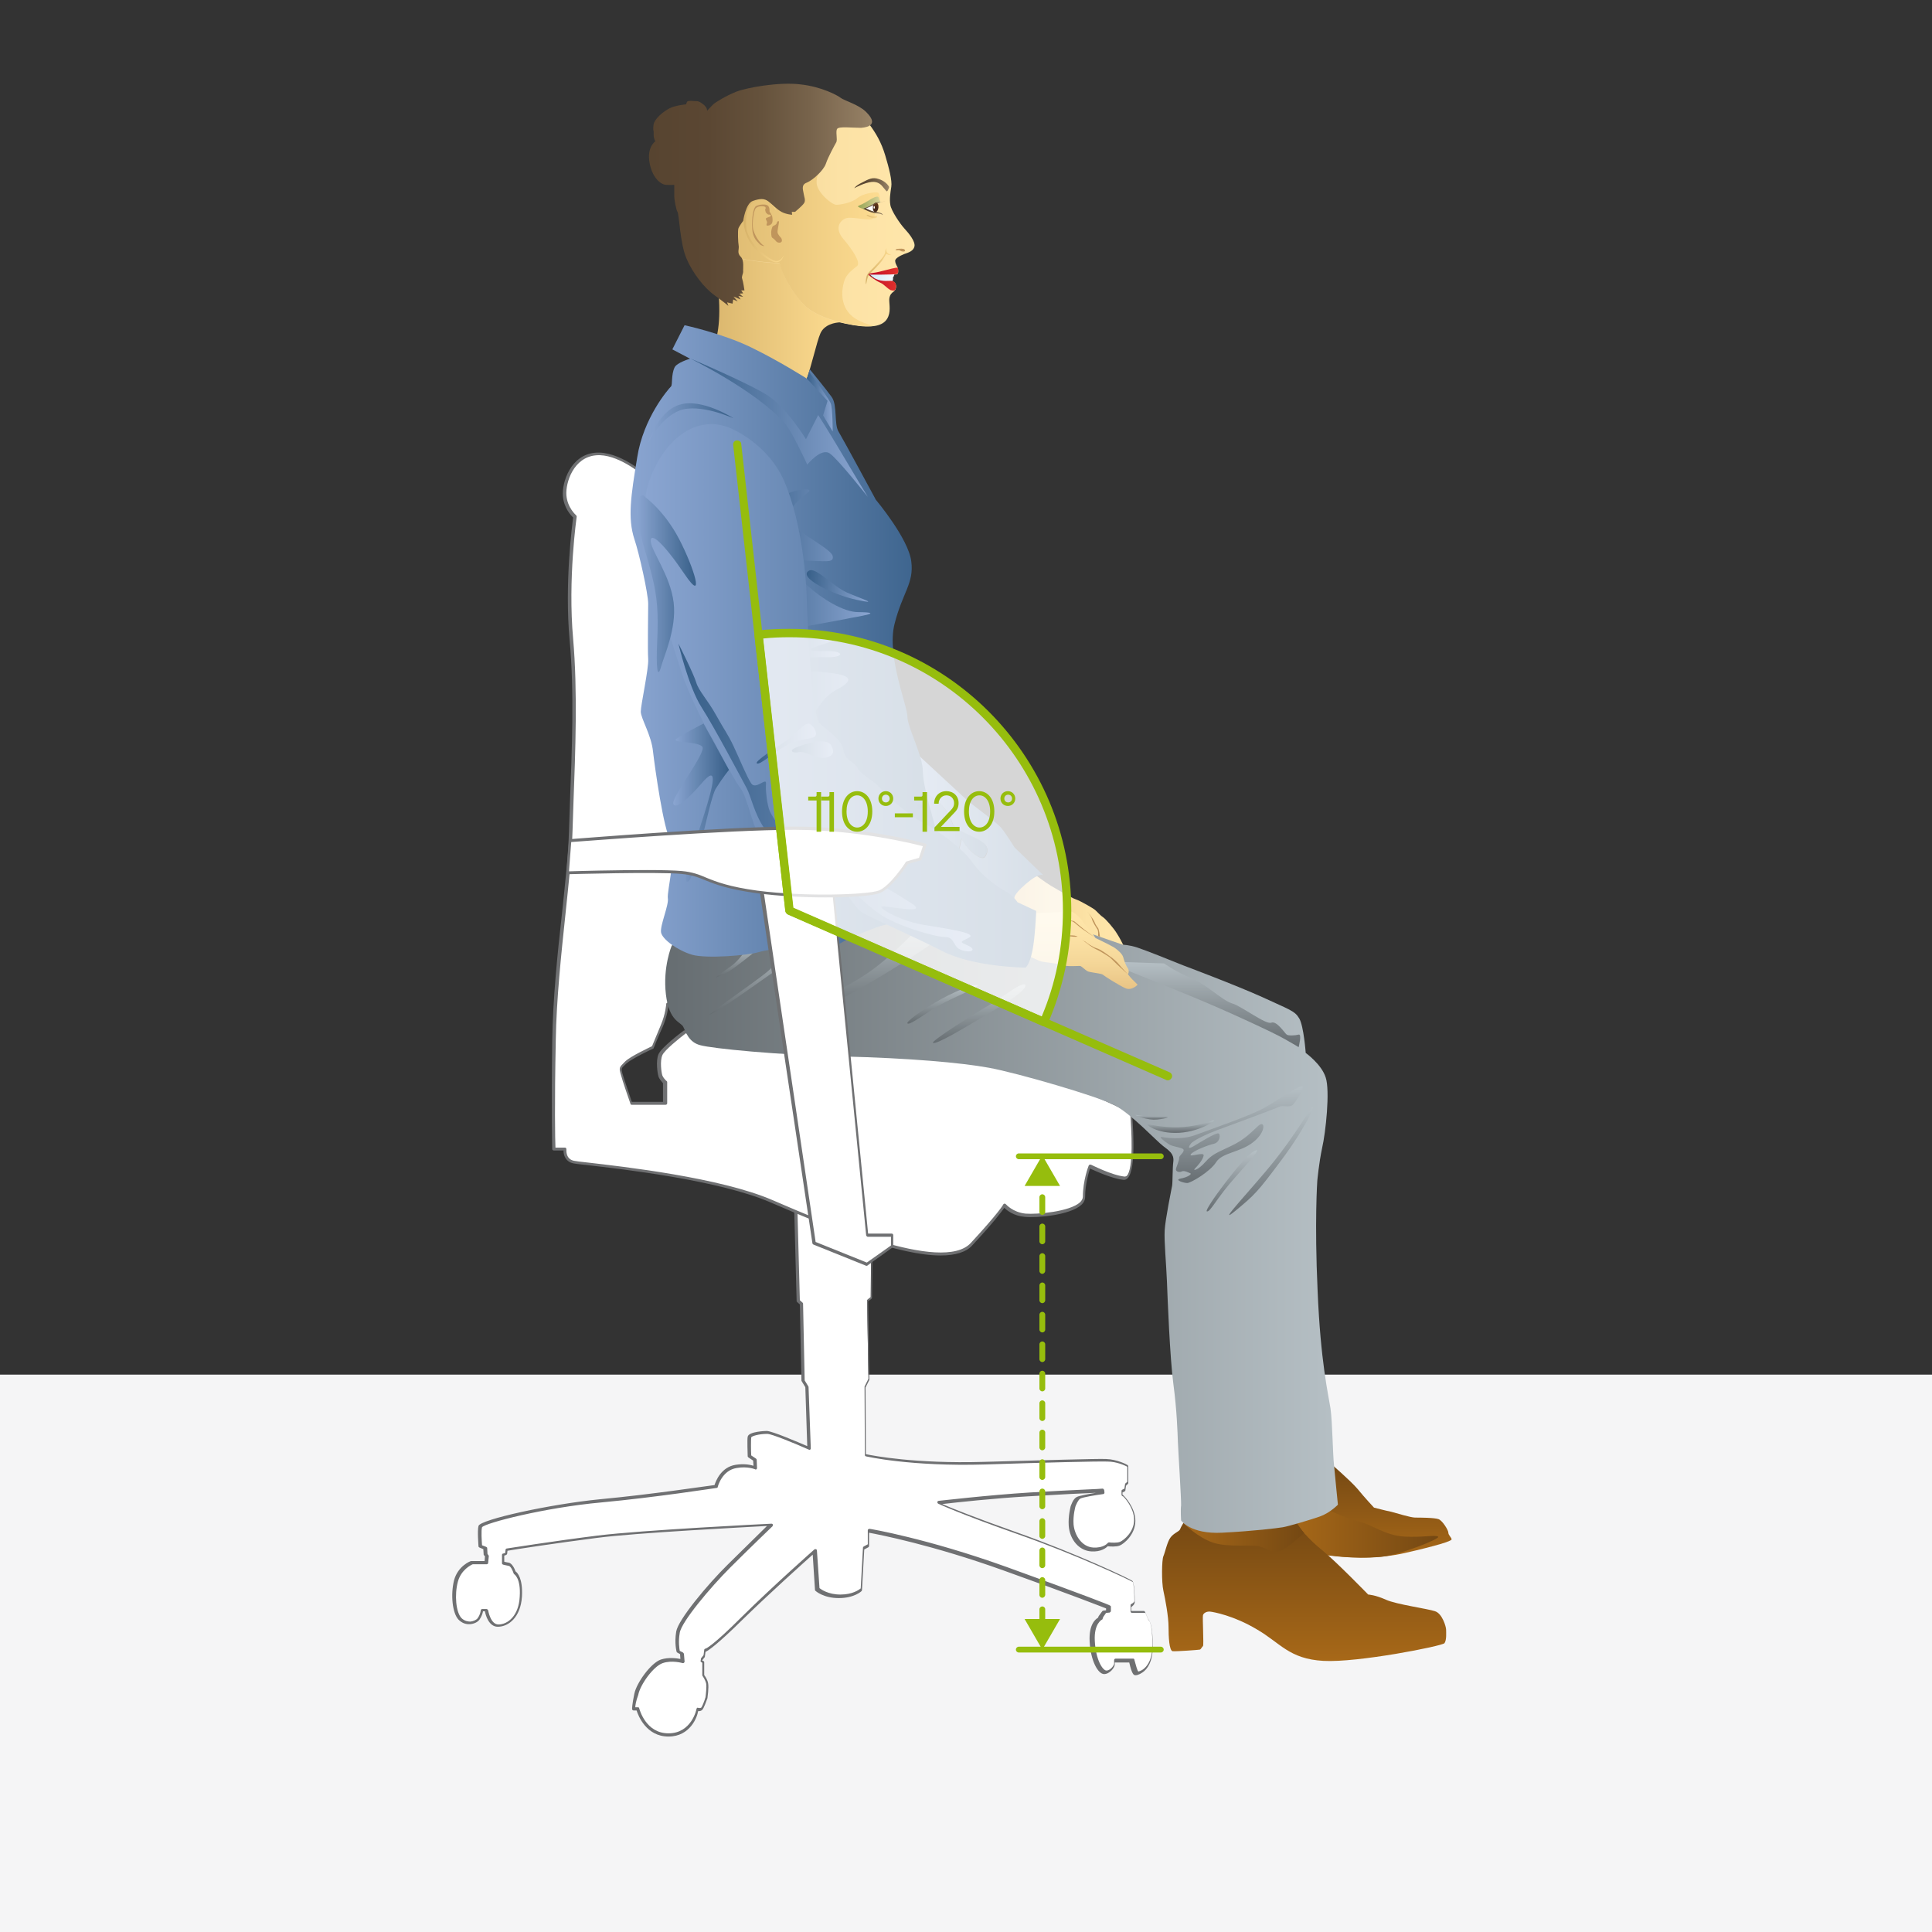 <?xml version="1.0" encoding="UTF-8"?> <svg xmlns="http://www.w3.org/2000/svg" xmlns:xlink="http://www.w3.org/1999/xlink" version="1.1" id="Ebene_1" x="0px" y="0px" viewBox="0 0 600 600" style="enable-background:new 0 0 600 600;" xml:space="preserve"><rect x="0" y="0" width="600" height="600" fill="#333333" stroke="none"/> <style type="text/css"> .st0{fill:#F5F5F6;} .st1{fill:url(#SVGID_1_);} .st2{fill:url(#SVGID_00000029036770430100214970000015435702938186258597_);} .st3{fill:url(#SVGID_00000119820614246446461540000014332273649920338313_);} .st4{fill:url(#SVGID_00000065775004670827067640000006740638010668215432_);} .st5{fill:url(#SVGID_00000098914587090558408740000010431817286144049280_);} .st6{fill:url(#SVGID_00000137126739132032030400000010020793115398404224_);} .st7{fill:url(#SVGID_00000035506164569635370500000005738784707657094272_);} .st8{fill:url(#SVGID_00000003064105194859812920000009527616628661597579_);} .st9{fill:url(#SVGID_00000057133904627429819330000001915738669918609573_);} .st10{fill:none;} .st11{fill:#D40050;} .st12{fill:#087F2E;} .st13{fill:url(#SVGID_00000014600901047599908950000017354222450151881618_);} .st14{fill:url(#SVGID_00000137848456834622611970000015402479461989624720_);} .st15{fill:#C0955C;} .st16{fill:url(#SVGID_00000009583860582506854770000011850217506380583613_);} .st17{fill:url(#SVGID_00000153702606359319011390000003400817771361376691_);} .st18{opacity:0.5;fill:url(#SVGID_00000000906678797104481090000011580970065301783979_);enable-background:new ;} .st19{fill:url(#SVGID_00000130631724285010333570000011382919991015353262_);} .st20{fill:#FFFFFF;} .st21{fill:url(#SVGID_00000119110750261357034170000001795250558923728516_);} .st22{fill:url(#SVGID_00000122709347059563651030000000616545269538620318_);} .st23{fill:url(#SVGID_00000146468399039707791820000017423536852162470559_);} .st24{fill:url(#SVGID_00000055669743432039003160000004973344339328520841_);} .st25{fill:#6F7072;} .st26{fill:url(#SVGID_00000070086788415494263530000004018244141257581475_);} .st27{fill:url(#SVGID_00000178909207995264707830000006163674465118817422_);} .st28{fill:url(#SVGID_00000093140598777350982860000014083394351741808776_);} .st29{fill:url(#SVGID_00000005954031901370084540000012845386824013702559_);} .st30{fill:url(#SVGID_00000080189831586844901260000006973682385349226150_);} .st31{fill:url(#SVGID_00000005231272897610759370000004055038584529083030_);} .st32{fill:url(#SVGID_00000115504773429662509640000009988822647335194759_);} .st33{fill:url(#SVGID_00000121988938763387892410000004351808027810092945_);} .st34{fill:url(#SVGID_00000053520521338145422300000005891364682786774696_);} .st35{fill:url(#SVGID_00000032629167393371937240000017362143611771043742_);} .st36{fill:url(#SVGID_00000175289466042709985550000000223159694481257353_);} .st37{fill:url(#SVGID_00000101071400027986391340000017848372639978717092_);} .st38{fill:url(#SVGID_00000147915087650406575590000005312572186103729060_);} .st39{fill:url(#SVGID_00000103968100218967459140000013648897829405809552_);} .st40{fill:none;stroke:#A97730;stroke-width:0.648;stroke-linecap:round;stroke-linejoin:round;stroke-miterlimit:10;} .st41{fill:url(#SVGID_00000063635304561790651740000005366560829973282740_);} .st42{fill:url(#SVGID_00000106129500660388646750000010273894057079160989_);} .st43{fill:url(#SVGID_00000066480515409519844930000000400625187816640924_);} .st44{fill:url(#SVGID_00000059308549821022757430000001491714099094010772_);} .st45{fill:url(#SVGID_00000030481026771725237710000005963770952318960311_);} .st46{fill:url(#SVGID_00000124144715880573203270000007969699185299839405_);} .st47{fill:url(#SVGID_00000029017785380195692410000002319620623883343781_);} .st48{fill:url(#SVGID_00000112625143507424626040000006645339424401897918_);} .st49{fill:url(#SVGID_00000023277817467686997970000004617570605950341273_);} .st50{fill:url(#SVGID_00000076595908100060169800000004262247673434330814_);} .st51{fill:url(#SVGID_00000014621720854369437840000000714194662283087544_);} .st52{fill:url(#SVGID_00000106138286328246459790000013353488410919926446_);} .st53{fill:url(#SVGID_00000107561848387029138690000004893856655934509737_);} .st54{fill:url(#SVGID_00000107560305883774084000000001302985088211911810_);} .st55{fill:url(#SVGID_00000027577384876463299720000008608412255159795585_);} .st56{opacity:0.8;fill:#FFFFFF;enable-background:new ;} .st57{fill:#96BD0D;} </style> <g id="Ebene_3"> <rect y="426.9" class="st0" width="600" height="173.1"></rect> <linearGradient id="SVGID_1_" gradientUnits="userSpaceOnUse" x1="348.9" y1="317.5" x2="314" y2="317.5" gradientTransform="matrix(1 0 0 -1 0 600)"> <stop offset="0" style="stop-color:#FFE6AA"></stop> <stop offset="0.32" style="stop-color:#FCE2A5"></stop> <stop offset="0.671" style="stop-color:#F4D698"></stop> <stop offset="1" style="stop-color:#E9C485"></stop> </linearGradient> <path class="st1" d="M321.1,271.4c0,0,3.9,2.9,5.3,3.7c1.4,0.8,6.2,3.7,7.7,4.2s5.6,2.9,6,3.3c0.4,0.3,1.6,1.7,2.4,2.2 c0.9,0.6,3.4,3.5,4.3,5c1,1.5,2.1,3.8,2.1,3.8l-11.9-3.3l-16.4-5.8l-3.4-2.3l-1.9-1.1l-1.3-4.5L321.1,271.4z"></path> <linearGradient id="SVGID_00000097492767310145996560000012194063878600682116_" gradientUnits="userSpaceOnUse" x1="281.021" y1="342.35" x2="306.638" y2="342.35" gradientTransform="matrix(1 0 0 -1 0 600)"> <stop offset="0" style="stop-color:#8AA5D1"></stop> <stop offset="1" style="stop-color:#375F88"></stop> </linearGradient> <path style="fill:url(#SVGID_00000097492767310145996560000012194063878600682116_);" d="M298.6,260.4c1.8,3.7,6.4,7.3,7.3,5.5 c3.7-5.5-8.2-6.4-10.1-10.1c-2.1-6.9-8.3-10.1-14.9-12.1l0.7,10.5l10.3,13.4l8.3,4C298.1,268.6,297.1,265,298.6,260.4z"></path> <linearGradient id="SVGID_00000027600523764062043330000008003977693464772263_" gradientUnits="userSpaceOnUse" x1="280" y1="345.65" x2="323.899" y2="345.65" gradientTransform="matrix(1 0 0 -1 0 600)"> <stop offset="0" style="stop-color:#8AA5D1"></stop> <stop offset="1" style="stop-color:#375F88"></stop> </linearGradient> <path style="fill:url(#SVGID_00000027600523764062043330000008003977693464772263_);" d="M315.1,263.2c0,0-2.7-4.3-4-5.9 c-1.2-1.7-8.8-7-11.1-9.1c-2.3-2.1-20-18.5-20-18.5l1,14.1c6.6,2,12.7,5.2,14.9,12.1c1.8,3.7,13.7,4.6,10.1,10.1 c-0.9,1.8-5.5-1.8-7.3-5.5c-1.5,4.6-0.5,8.2,1.7,11.3l14.7,7.2c0,0-0.8-0.8,3.5-4.5s5.4-2.7,5.4-2.7L315.1,263.2z"></path> <g> <linearGradient id="SVGID_00000131337578722653162830000005391525308754148006_" gradientUnits="userSpaceOnUse" x1="-1533.477" y1="498.1" x2="-1488.252" y2="498.1" gradientTransform="matrix(-1 0 0 -1 -1272.277 600)"> <stop offset="0" style="stop-color:#FDDC91"></stop> <stop offset="1" style="stop-color:#D6B269"></stop> </linearGradient> <path style="fill:url(#SVGID_00000131337578722653162830000005391525308754148006_);" d="M261.2,100.1c-1.9,0-5.2,0.7-6.4,3.4 c-1.2,2.7-2.8,10.4-4.5,14.8s-1.4,9.4-1.4,9.4l-33-8.1c0,0,3-5.5,4.6-9.1c1.5-3.6,3.3-7.3,2.8-17.4c-0.6-10.1-1.8-17-1.8-17h8.3 l21.5,8.7L261.2,100.1z"></path> <g> <linearGradient id="SVGID_00000031915006972715911010000002184460876149395353_" gradientUnits="userSpaceOnUse" x1="-1545.735" y1="531.417" x2="-1484.297" y2="531.417" gradientTransform="matrix(-1 0 0 -1 -1272.277 600)"> <stop offset="0" style="stop-color:#FFE6AA"></stop> <stop offset="0.32" style="stop-color:#FCE2A5"></stop> <stop offset="0.671" style="stop-color:#F4D698"></stop> <stop offset="1" style="stop-color:#E9C485"></stop> </linearGradient> <path style="fill:url(#SVGID_00000031915006972715911010000002184460876149395353_);" d="M269,101.3c-4.2-0.1-13.9-2.1-18.3-5.9 c-4.4-3.8-7.5-10.6-7.8-11.6s-0.6-2.1-0.6-2.1s-14.2-0.5-20.6-4.3c-5-3-10.3-13.2-9.7-21.4c0.3-3.4,1.5-8.5,4-13.3 c5.6-1.8,13.5-4.2,21.9-6c15.7-3.4,19.8,4.4,19.1,8.9c-0.2,1.2-3.6,8.1-3.4,11.2c0.2,3.1,4.8,6.8,6.1,6.8c1.3,0,4.8-0.6,6.6-2.1 c1.8-1.5,5.5-1.9,6.3-1.7c0.8,0.3,0.7,2.7,0.7,2.7l-4.2,2l2.6,1.6c0,0,0.2,0.6-0.5,1.7s-6.6-0.7-8.5,0s-3.6,3.1-0.8,6.4 c2.8,3.3,5.5,7.3,4.3,8.4c-1.2,1-2.9,2.1-3.8,4.1c-0.8,2-1.9,7.3,1.6,10.9c1.8,1.9,4.6,2.9,7.3,3.6 C270.8,101.3,270,101.3,269,101.3z"></path> <linearGradient id="SVGID_00000111890930215039843090000002852316333448402584_" gradientUnits="userSpaceOnUse" x1="-1556.307" y1="534.822" x2="-1484.245" y2="534.822" gradientTransform="matrix(-1 0 0 -1 -1272.277 600)"> <stop offset="0" style="stop-color:#FFE6AA"></stop> <stop offset="0.32" style="stop-color:#FCE2A5"></stop> <stop offset="0.671" style="stop-color:#F4D698"></stop> <stop offset="1" style="stop-color:#E9C485"></stop> </linearGradient> <path style="fill:url(#SVGID_00000111890930215039843090000002852316333448402584_);" d="M269.9,38.5c2.1,2.8,3.8,5.7,5,9.7 s2.2,7.9,1.9,9.8c-0.3,1.9-0.6,3.9-0.3,5.6c0.2,1.7,3,5.9,4.4,7.4s3.4,4,3.1,5.5c-0.3,1.4-1.7,1.9-3.2,2.4 c-1.5,0.6-2.8,1.4-2.8,2.1c0.1,1.3,0.8,1.7,0.9,2.6c0.1,0.8,0.1,1.4-0.4,1.6c-0.4,0.1-3.2,0.2-5.3,0.2c-2.1,0-3.2,0-3.2,0 s1.1,1.3,3.5,1.8c2.2,0.4,3.4-0.2,4.2,0.4c0.8,0.6,0.8,2.2-0.1,2.9c-0.7,0.5-1.2,1-1.4,2.1c-0.2,1.1,0.5,3.6-0.3,5.6 c-0.8,2.1-2.8,3.3-7,3.2c-4.2-0.1-13.9-2.1-18.3-5.9c-4.4-3.8-7.5-10.6-7.8-11.6s-0.6-2.1-0.6-2.1s-14.2-0.5-20.6-4.3 c-5-3-10.3-13.2-9.7-21.4c0.6-8.3,7.1-26,22.2-26.9C249.3,28.2,263.5,30,269.9,38.5z"></path> </g> <linearGradient id="SVGID_00000049908918412855165570000016538377004509249963_" gradientUnits="userSpaceOnUse" x1="-1548.336" y1="542.625" x2="-1537.556" y2="542.625" gradientTransform="matrix(-1 0 0 -1 -1272.277 600)"> <stop offset="0" style="stop-color:#988367"></stop> <stop offset="5.013806e-02" style="stop-color:#917C61"></stop> <stop offset="0.269" style="stop-color:#78644C"></stop> <stop offset="0.496" style="stop-color:#65523C"></stop> <stop offset="0.733" style="stop-color:#5B4733"></stop> <stop offset="1" style="stop-color:#574430"></stop> </linearGradient> <path style="fill:url(#SVGID_00000049908918412855165570000016538377004509249963_);" d="M276.1,58c0.1,0.2-0.4,1.3-0.6,1.4 c-0.2,0.1-0.4-0.3-1.1-1.1c-0.6-0.8-1.6-2-3.7-1.8s-5,1.7-5.3,1.9s0.4-0.8,2.3-1.7c1.9-1,3.3-1.8,5.2-1.1 C274.9,56.2,275.9,57.6,276.1,58z"></path> <linearGradient id="SVGID_00000116195020554989205080000008025647418523249060_" gradientUnits="userSpaceOnUse" x1="-1549.177" y1="517.39" x2="-1541.221" y2="517.39" gradientTransform="matrix(-1 0 0 -1 -1272.277 600)"> <stop offset="0" style="stop-color:#FDDC91"></stop> <stop offset="1" style="stop-color:#D6B269"></stop> </linearGradient> <path style="fill:url(#SVGID_00000116195020554989205080000008025647418523249060_);" d="M276.9,79c0,0-0.9,0.1-1.4-0.6 s-0.1-1.4-0.1-1.4s-0.5,0.6-0.5,1.2c0,0.4-0.2,1-1,2c-0.5,0.6-2,2.3-2.6,2.9c-0.5,0.6-1.9,1.6-2.2,2.8c-0.3,1.2-0.3,2.5-0.1,2.3 c0.1-0.2,0.3-2.4,1.2-3.3c0.9-0.8,2.7-2.6,3.7-3.9c0.9-1.3,1.2-2.1,1.4-2.1c0.3,0,0.5,0.3,0.8,0.3C276.4,79.2,276.9,79,276.9,79z"></path> <linearGradient id="SVGID_00000150790548714040259430000006551290923588704660_" gradientUnits="userSpaceOnUse" x1="-1550.145" y1="513.8" x2="-1542.472" y2="513.8" gradientTransform="matrix(-1 0 0 -1 -1272.277 600)"> <stop offset="0" style="stop-color:#F4FAFD"></stop> <stop offset="1" style="stop-color:#D4ECF9"></stop> </linearGradient> <path style="fill:url(#SVGID_00000150790548714040259430000006551290923588704660_);" d="M277.9,84.7c0,0-0.2,0.8-0.3,1 c-0.1,0.3-0.3,0.5-0.3,0.5s0.1,0.3,0,0.7c-0.1,0.4-0.3,0.8-0.3,0.8s-3.3-0.2-4.4-0.7c-1.1-0.4-2.5-1.8-2.5-1.8s3.6-0.4,4.8-0.4 C276.3,84.8,277.9,84.7,277.9,84.7z"></path> <g> <path class="st10" d="M271.6,101.2L271.6,101.2L271.6,101.2z"></path> <polygon class="st11" points="213.1,52.5 212.2,52.3 213.1,52.4 "></polygon> <path class="st10" d="M271,101.3L271,101.3L271,101.3z"></path> <path class="st11" d="M214.2,48.4l-0.3-0.3L214.2,48.4l-0.4-0.3L214.2,48.4L214.2,48.4z M213.8,48.1l-0.4-0.3L213.8,48.1z"></path> <polygon class="st11" points="213.7,50 212.8,49.8 213.7,49.9 "></polygon> <polygon class="st11" points="213.5,50.8 212.6,50.6 213,50.7 "></polygon> <polygon class="st11" points="216.1,43.1 216.1,42.7 216.1,43.1 216.1,42.7 215.6,42.7 215.6,42.2 216.1,42.2 216.1,42.7 216.5,42.7 216.1,42.7 "></polygon> <path class="st10" d="M212.5,53.1C212.5,53.1,212.5,53.2,212.5,53.1C212.5,53.2,212.5,53.1,212.5,53.1z"></path> <path class="st10" d="M269,101.3c0.2,0,0.5,0,0.7,0C269.5,101.3,269.3,101.3,269,101.3z"></path> <path class="st10" d="M212.2,54.6L212.2,54.6C212.2,54.6,212.2,54.6,212.2,54.6z"></path> <path class="st10" d="M270.3,101.3h0.1C270.3,101.3,270.3,101.3,270.3,101.3z"></path> <path class="st10" d="M212.1,55.3L212.1,55.3C212.1,55.4,212.1,55.3,212.1,55.3z"></path> <path class="st10" d="M270.4,101.3c0.2,0,0.4,0,0.6,0C270.8,101.3,270.6,101.3,270.4,101.3z"></path> <path class="st12" d="M214.2,48.2l-0.9-0.3c0.6-1.9,1.4-3.7,2.3-5.5l0.8,0.4C215.6,44.6,214.9,46.4,214.2,48.2z"></path> <path class="st10" d="M271,101.3c0.2,0,0.4,0,0.6-0.1C271.4,101.2,271.2,101.2,271,101.3z"></path> <path class="st10" d="M269.7,101.3c0.2,0,0.3,0,0.5,0C270.1,101.3,269.9,101.3,269.7,101.3z"></path> <path class="st10" d="M212.2,54.7c0,0.2-0.1,0.4-0.1,0.6C212.2,55.1,212.2,54.9,212.2,54.7z"></path> <path class="st10" d="M212.1,55.4c0,0.2,0,0.4-0.1,0.6C212.1,55.8,212.1,55.6,212.1,55.4z"></path> <path class="st10" d="M212.5,53.2c-0.1,0.5-0.2,0.9-0.2,1.4C212.3,54.1,212.4,53.7,212.5,53.2z"></path> <path class="st12" d="M213.7,50l-0.9-0.3c0.2-0.6,0.3-1.2,0.5-1.7l0.9,0.3C214,48.8,213.9,49.4,213.7,50z"></path> <path class="st12" d="M213.5,50.8l-0.9-0.2c0.1-0.3,0.1-0.6,0.2-0.8l0.9,0.2C213.6,50.3,213.5,50.5,213.5,50.8z"></path> <path class="st12" d="M213.1,52.4l-0.9-0.2c0.1-0.5,0.2-1,0.4-1.6l0.9,0.2C213.3,51.4,213.2,51.9,213.1,52.4z"></path> <path class="st10" d="M212.6,52.4c-0.1,0.2-0.1,0.5-0.1,0.7C212.5,52.9,212.6,52.6,212.6,52.4z"></path> <linearGradient id="SVGID_00000044152735050613864390000013355740144608017312_" gradientUnits="userSpaceOnUse" x1="-1551.287" y1="513.329" x2="-1542.021" y2="513.329" gradientTransform="matrix(-1 0 0 -1 -1272.277 600)"> <stop offset="0" style="stop-color:#E4342D"></stop> <stop offset="1" style="stop-color:#BD0926"></stop> </linearGradient> <path style="fill:url(#SVGID_00000044152735050613864390000013355740144608017312_);" d="M276.6,90.1c-1.2-0.6-2-1.8-3.2-2.3 s-3.8-2.3-3.7-2.6c0.1-0.3,1.2-0.4,2.4-0.6c1.1-0.2,2.5-0.6,4.9-1.2c0.9-0.2,1.5-0.3,1.8-0.3c0,0.1,0.1,0.2,0.1,0.4 c0.1,0.8,0.1,1.4-0.4,1.6c-0.4,0.1-3.2,0.2-5.3,0.2c-2.1,0-3.2,0-3.2,0s1.1,1.3,3.5,1.8c2.2,0.4,3.4-0.2,4.2,0.4 c0.7,0.5,0.8,2,0.1,2.7C277.4,90.3,277,90.2,276.6,90.1z"></path> <linearGradient id="SVGID_00000036931766779501158220000016644303542072863129_" gradientUnits="userSpaceOnUse" x1="-1545.735" y1="531.417" x2="-1484.297" y2="531.417" gradientTransform="matrix(-1 0 0 -1 -1272.277 600)"> <stop offset="0" style="stop-color:#FDDC91"></stop> <stop offset="1" style="stop-color:#D6B269"></stop> </linearGradient> <path style="fill:url(#SVGID_00000036931766779501158220000016644303542072863129_);" d="M212.1,56c0-0.2,0-0.4,0.1-0.6v-0.1 c0-0.2,0-0.4,0.1-0.6v-0.1c0.1-0.4,0.1-0.9,0.2-1.4v-0.1c0-0.2,0.1-0.5,0.1-0.7v-0.1c0.1-0.5,0.2-1,0.4-1.6c0,0,0,0,0-0.1 c0.1-0.3,0.1-0.5,0.2-0.8l0,0c0.2-0.6,0.3-1.1,0.5-1.7l0,0c0.6-1.8,1.4-3.6,2.3-5.4l0,0c5.6-1.8,13.5-4.2,21.9-6 c15.7-3.4,19.8,4.4,19.1,8.9c-0.2,1.2-3.6,8.1-3.4,11.2c0.2,3.1,4.8,6.8,6.1,6.8c1.3,0,4.8-0.6,6.6-2.1c1.8-1.5,5.5-1.9,6.3-1.7 c0.8,0.3,0.7,2.7,0.7,2.7l-4.2,2l2.6,1.6c0,0,0.2,0.6-0.5,1.7s-6.6-0.7-8.5,0s-3.6,3.1-0.8,6.4c2.8,3.3,5.5,7.3,4.3,8.4 c-1.2,1-2.9,2.1-3.8,4.1c-0.8,2-1.9,7.3,1.6,10.9c1.8,1.9,4.6,2.9,7.3,3.6l0,0c-0.2,0-0.4,0.1-0.6,0.1l0,0c-0.2,0-0.4,0-0.6,0 H270c-0.2,0-0.3,0-0.5,0s-0.5,0-0.7,0c-4.2-0.1-13.9-2.1-18.3-5.9c-4.4-3.8-7.5-10.6-7.8-11.6s-0.6-2.1-0.6-2.1 s-14.2-0.5-20.6-4.3C216.8,74.4,211.4,64.3,212.1,56z"></path> </g> <path class="st15" d="M241.9,68.8c0.1,0.4-0.6,3-0.4,3.5c0.1,0.5,0.8,1.3,1.1,1.6c0.2,0.3,0.4,1,0,1.3s-1.2,0.2-1.6-0.3 c-0.4-0.5-0.9-0.9-1.2-1.1s-0.3-1.5-0.3-1.7c0-0.3,0.2-1.7,0.6-1.9c0.4-0.2,0.9-0.4,1.1-0.8C241.2,69,241.7,68.4,241.9,68.8z"></path> <path class="st15" d="M235.9,75.8c-0.7-0.8-2.1-1.7-2.3-4.8c-0.2-3,0.3-6.5,1.2-7s3.2-0.8,3.8,0c0.6,0.8,0.2,1.6,0.5,1.9 s0.4,0.8,0.6,1c0.2,0.3,0.4,1.9,0,2.5s-1.4,0.8-1.6,0.6c-0.2-0.3,0.2-0.7,0.1-1.1c-0.1-0.4-0.5-0.8-0.3-1.1 c0.2-0.3,1.4-0.4,1.5-0.8c0-0.5-0.7-0.3-0.9-0.4s-0.6-0.5-0.7-0.7c0-0.2-0.3-0.7-0.1-1s0.1-0.7-0.5-0.8c-0.7-0.1-1.7-0.1-2.4,0.5 c-0.7,0.5-1.3,4.7-0.9,6.6c0.5,1.9,1.7,3.8,2.9,4.8C238.1,76.8,236.3,76.3,235.9,75.8z"></path> <linearGradient id="SVGID_00000062149899877325433810000011001605904787170999_" gradientUnits="userSpaceOnUse" x1="-1515.677" y1="528.411" x2="-1503.104" y2="528.411" gradientTransform="matrix(-1 0 0 -1 -1272.277 600)"> <stop offset="0" style="stop-color:#FDDC91"></stop> <stop offset="1" style="stop-color:#D6B269"></stop> </linearGradient> <path style="fill:url(#SVGID_00000062149899877325433810000011001605904787170999_);" d="M240.5,81.4c-2-0.5-4.7-2.8-5.7-3.8 c-1.1-1.1-3-3.6-3.7-7.1s0.1-6.6,1.9-7.9c1.3-0.9,4.2-1.3,5.8-0.3c1.7,1,2.3,3.3,2.3,3.3s-1.3-2.3-2.3-2.9c-1-0.6-3.3-1-5.3,0.5 s-2,6.2-1.6,8.2c0.4,2.1,2.2,4.5,3.1,5.4c0.9,1,3.3,3.3,5.4,4.1c2,0.8,3-1.6,3-1.6S242.7,81.9,240.5,81.4z"></path> <linearGradient id="SVGID_00000126290845265858120480000006500729012760090797_" gradientUnits="userSpaceOnUse" x1="-1543.106" y1="539.499" x2="-1473.824" y2="539.499" gradientTransform="matrix(-1 0 0 -1 -1272.277 600)"> <stop offset="0" style="stop-color:#988367"></stop> <stop offset="5.013806e-02" style="stop-color:#917C61"></stop> <stop offset="0.269" style="stop-color:#78644C"></stop> <stop offset="0.496" style="stop-color:#65523C"></stop> <stop offset="0.733" style="stop-color:#5B4733"></stop> <stop offset="1" style="stop-color:#574430"></stop> </linearGradient> <path style="fill:url(#SVGID_00000126290845265858120480000006500729012760090797_);" d="M268.9,34.7c-2.2-2.2-6.8-3.5-7.8-4.3 s-6-3.5-12.6-4.2c-6.6-0.8-16.6,1-19.9,2.3c-3.2,1.3-6.3,3.2-7.1,3.9c-0.8,0.8-1.9,2-1.9,2s0.1-1-1.2-2s-1.7-1-2.6-1 c-0.9-0.1-1.6-0.1-2.1,0s-0.6,1-0.6,1s-3.3,0.3-5.1,1.2s-4.7,3.2-5,5c-0.3,1.7,0,2.2,0,2.2s0,0.3,0,1.2s0.5,1.9,0.5,1.9 s-2.6,1.7-1.8,6.5s3.5,6.9,5.1,7s2.6,0,2.6,0s0,2.9,0,3.7s0.6,4.2,1,4.7c0.5,0.5,0.8,10,2.8,14.5c1.9,4.5,5.5,9.1,8.7,11.4 s4.3,3.3,4.3,3.3l-0.4-1.1l1.7,0.4l0.2-1.3l1.4,0.6l-1.3-1.5L230,93l-0.7-1.1l1.5,0.3l-1.2-1l1.2-0.1l-0.6-0.9h1 c0,0-0.4-2.8-0.7-3.6c-0.3-0.7,0.3-1.5,0.3-2.3c-0.1-0.8,0.4-3.5-0.8-4.6c-1.2-1.2-0.4-2.3-0.6-3.4c-0.2-1-0.3-4.6-0.1-5.3 c0.2-0.7,1.5-2.4,1.5-2.4s0.8-5.5,3-6.2c2.3-0.8,3.6-0.8,4.9,0.2c1.3,1,2.4,2.3,4,3.2c1.5,0.8,3.3,0.9,3.3,0.9l-0.1-0.9h1 c0,0,2.2-1.8,2.8-2.7s0-2-0.1-2.9c-0.1-1-1-2.8,1-3.5c1.9-0.8,5.2-3.8,5.9-5.9c0.7-2.1,2.7-5.7,3.2-6.6c0.5-0.9-0.3-3.4,0.3-4.2 c0.6-0.8,4.6-0.3,7.4-0.3C270,39.5,272.8,38.5,268.9,34.7z"></path> <linearGradient id="SVGID_00000110441380668962936920000000535667859740167064_" gradientUnits="userSpaceOnUse" x1="-1545.731" y1="536.818" x2="-1538.714" y2="536.818" gradientTransform="matrix(-1 0 0 -1 -1272.277 600)"> <stop offset="0" style="stop-color:#B4CCA2"></stop> <stop offset="1" style="stop-color:#34721E"></stop> </linearGradient> <path style="opacity:0.5;fill:url(#SVGID_00000110441380668962936920000000535667859740167064_);enable-background:new ;" d=" M273.5,62.8c0,0-0.3-0.5-0.4-0.8c-0.1-0.4-0.2-1.1-0.9-0.9c-0.8,0.1-2,0.9-3.5,1.8c-1.5,0.9-2.5,1-2.2,1.3 c0.3,0.3,2.6,1.1,2.6,1.1l-0.2-0.5l3.3-1.7L273.5,62.8z"></path> <linearGradient id="SVGID_00000119795771149387140800000017802066271775910569_" gradientUnits="userSpaceOnUse" x1="-1544.693" y1="532.743" x2="-1541.328" y2="532.743" gradientTransform="matrix(-1 0 0 -1 -1272.277 600)"> <stop offset="0" style="stop-color:#FDDC91"></stop> <stop offset="1" style="stop-color:#D6B269"></stop> </linearGradient> <path style="fill:url(#SVGID_00000119795771149387140800000017802066271775910569_);" d="M272.2,67c-0.2,0.1-1.2,0.3-2,0 s-1.5-0.4-0.7,0.1s2.3,0.9,2.7,0.5C272.6,67.4,272.4,66.8,272.2,67z"></path> <path class="st15" d="M280.8,77.4c0.4,0.3,0.4,0.8-0.4,0.7c-0.8,0-0.8-0.5-1.5-0.4s-1.2-0.1-0.3-0.4 C279.7,77.2,280.5,77.2,280.8,77.4z"></path> <polygon class="st20" points="272,63 271.7,65.9 268.6,64.7 271.5,63.3 "></polygon> <linearGradient id="SVGID_00000016785099546904086070000015757963381758488465_" gradientUnits="userSpaceOnUse" x1="-1539.564" y1="492.017" x2="-1539.587" y2="489.294" gradientTransform="matrix(-1.001 8.600000e-03 8.600000e-03 -1.085 -1273.231 610.186)"> <stop offset="0" style="stop-color:#673A15"></stop> <stop offset="6.818342e-02" style="stop-color:#623716"></stop> <stop offset="0.357" style="stop-color:#4F2F19"></stop> <stop offset="0.66" style="stop-color:#452A1A"></stop> <stop offset="1" style="stop-color:#41281B"></stop> </linearGradient> <path style="fill:url(#SVGID_00000016785099546904086070000015757963381758488465_);" d="M271.1,64.3c-0.1,0.8,0.2,1.5,0.7,1.6 c0.5,0,0.9-0.6,1-1.4c0.1-0.8-0.2-1.5-0.7-1.6C271.6,62.9,271.1,63.5,271.1,64.3z"></path> <linearGradient id="SVGID_00000085248848007311435980000016379492822762827906_" gradientUnits="userSpaceOnUse" x1="-1547.132" y1="535.4" x2="-1540.321" y2="535.4" gradientTransform="matrix(-1 0 0 -1 -1272.277 600)"> <stop offset="0" style="stop-color:#988367"></stop> <stop offset="5.013806e-02" style="stop-color:#917C61"></stop> <stop offset="0.269" style="stop-color:#78644C"></stop> <stop offset="0.496" style="stop-color:#65523C"></stop> <stop offset="0.733" style="stop-color:#5B4733"></stop> <stop offset="1" style="stop-color:#574430"></stop> </linearGradient> <path style="fill:url(#SVGID_00000085248848007311435980000016379492822762827906_);" d="M274.9,62.4c0,0-0.2,0.2-2.2,0.6 c-0.8,0.1-1.5,0.8-2.3,1.1c-0.9,0.4-1.5,0.6-1.5,0.6s1.5,0.8,2.5,1s1.7,0.3,2.2,0.5s0.6,0.6,0.6,0.6s-0.5-0.4-1.2-0.5 c-0.8-0.1-1.2,0-2.5-0.4s-2.4-1.1-2.4-1.1s1.5-0.5,2.5-1.1c1.5-0.9,2.1-1,2.9-0.9C274.5,62.6,274.9,62.4,274.9,62.4z"></path> <path class="st20" d="M271.3,64.4c0-0.2,0.1-0.4,0.2-0.4s0.2,0.2,0.2,0.4c0,0.2-0.1,0.4-0.2,0.4S271.3,64.7,271.3,64.4z"></path> </g> <linearGradient id="SVGID_00000118373876782755253090000016239427327467109285_" gradientUnits="userSpaceOnUse" x1="422.753" y1="116.177" x2="422.753" y2="145.734" gradientTransform="matrix(1 0 0 -1 0 600)"> <stop offset="0" style="stop-color:#A76818"></stop> <stop offset="1" style="stop-color:#744813"></stop> </linearGradient> <path style="fill:url(#SVGID_00000118373876782755253090000016239427327467109285_);" d="M413,454.3c0,0,6.4,5.5,8.6,8.1 c2.2,2.7,5.1,5.8,5.1,5.8s3.8,1,5.4,1.3c1.5,0.4,6,1.8,7.4,1.8c1.3,0,6,0,7.3,0.5c1.2,0.5,3,3.4,3,4.2c0,0.8,1.1,1.6,1,2.1 s-4.4,1.9-14.5,4.2c-15.4,3.5-30.1-0.6-30.1-0.6l-11.5-12.6L413,454.3z"></path> <linearGradient id="SVGID_00000176041664194191532000000007382391494842393255_" gradientUnits="userSpaceOnUse" x1="401.081" y1="123.576" x2="446.62" y2="123.576" gradientTransform="matrix(1 0 0 -1 0 600)"> <stop offset="0" style="stop-color:#A76818"></stop> <stop offset="1" style="stop-color:#744813"></stop> </linearGradient> <path style="fill:url(#SVGID_00000176041664194191532000000007382391494842393255_);" d="M413.2,469.2c0,0,4.4,2.2,8.8,3.3 c4.4,1.1,8,4.3,14.1,4.7c6.2,0.3,9.4-0.6,10.5,0s-12.5,5.9-17.8,6.3c-9,0.8-17.2-0.6-17.2-0.6l-10.4-9.8l11.3-4h0.7V469.2z"></path> <g> <path class="st20" d="M247.2,373.7L248,404l1.1,1l0.5,23.9l1.1,1.9l0.7,19.1c0,0-11.2-5-13.1-5c-1.9,0-5.3,0.5-5.5,1.4 c-0.2,1,0,5.9,0,5.9l1.7,1.1l0.1,2.5c0,0-2.4-1-5.9-0.5c-5,0.8-6.3,6.2-6.3,6.2s-18.4,2.9-35.8,4.5s-37,6.5-37.4,7.9s0,6.1,0,6.1 l1.5,0.6l0.1,1.9l0.4,0.5l-0.2,2.1h-4.4c0,0-3.8,1.4-5,5.7c-1.1,4.3-0.6,9.9,1.2,11.8s4.8,1.3,5.7,0c1-1.3,1.1-2.8,1.1-2.8h1.3 c0,0,0.7,4.8,3.6,4.8c3,0,6.7-2.7,7.1-9c0.4-6.3-1.9-7.5-1.9-7.5s-0.8-2.4-1.8-2.6c-1.1-0.2-1.8-0.4-1.8-0.4v-2.6l1-0.3l0.2-1.2 c0,0,14.3-2.3,28.1-4s54-3.7,54-3.7s-6.9,6.6-13.1,12.8c-6.2,6.2-15.3,17-15.9,20.6c-0.6,3.5,0.1,6,0.1,6l1.1,0.6l0.2,2.4 c0,0-3.4-1.1-6.5,0s-7.3,7-7.9,10.2c-0.7,3.2-0.7,4.6-0.7,4.6h1.2c0,0,2,8.1,9.6,8.1s9.2-7.9,9.2-7.9s0.9,0.3,1.3-0.2 c0.5-0.5,1.4-3.3,1.4-3.3s0.5-3.2,0.2-4.5s-1.2-2.5-1.2-2.5v-4.1l-0.6-0.3l0.1-0.6l0.8-1l0.2-1.7c0,0,1.8-0.4,11.6-10 c9.8-9.7,22.5-20.8,22.5-20.8l0.8,11.9c0,0,2.3,2.2,7,2.2c4.7,0,6.8-2.1,6.8-2.1l0.7-12.8l1.5-0.9v-4.7c0,0,17.6,2.9,42.3,11.8 c24.7,8.9,32.2,12,32.2,12v1.3l-1.3,0.1l-1.1,1.4l-0.3,0.7c0,0-2.8,1.2-2.5,7.1c0.3,5.9,2.5,9.7,4,9.7s2.9-1.9,2.9-2.6 c0-0.7,0-1.1,0-1.1h5.4c0,0,0.9,3.7,1.4,3.9c0.6,0.2,5.1-0.9,5.1-8.5c0-7.7-1.3-8.1-1.3-8.1l-1.1-2.4h-4.4v-1.9 c0,0,1.1-0.6,1.1-1.3c0-0.8,0-5.7-0.6-6.2c-0.5-0.5-17.4-8.5-35.8-15c-18.4-6.4-24.8-9.5-24.8-9.5s15.2-1.8,28.4-2.6 c13.2-0.8,22.5-1.2,22.5-1.2l0.1,0.8c0,0-6.2,0.9-7.3,1.4c-1.1,0.6-1.7,2.7-1.7,2.7s-0.8,2.8-0.6,5.8c0.3,3.8,2.9,7.4,6.6,7.6 c3.6,0.2,4.9-1.6,4.9-1.6s2.6,0.3,3.7-0.2s4.6-3.2,4.6-7.3c0-4.1-3.4-7.6-3.4-7.6l-0.5-0.3V463l0.9-0.4l0.2-1.6l0.7-0.6v-5.2 c0,0-3.1-1.7-6.6-1.8c-3.5-0.1-19.5,0.3-38,0.9c-23.5,0.7-36.9-2.5-36.9-2.5l-0.1-21.1l1.2-2.5l-0.4-24.4l1.1-0.9l0.2-20.1 L253,370.2L247.2,373.7z"></path> <path class="st25" d="M207.6,539.3c-6.9,0-9.4-6.5-9.9-8.1h-0.9c-0.3,0-0.5-0.2-0.5-0.5c0-0.1,0-1.4,0.7-4.7 c0.7-3.4,5.1-9.5,8.2-10.6c2.4-0.8,5-0.4,6.1-0.2l-0.1-1.5l-0.9-0.5c-0.1-0.1-0.2-0.2-0.2-0.3s-0.7-2.6-0.1-6.2 c0.6-3.7,9.8-14.7,16-20.8c4.9-4.8,10.2-10,12.2-12c-6.9,0.4-40.5,2.1-52.8,3.7c-12.5,1.6-25.6,3.6-27.8,4l-0.1,0.9 c0,0.2-0.2,0.3-0.3,0.4l-0.6,0.2v1.9c0.3,0.1,0.8,0.2,1.4,0.3c1.1,0.2,1.9,2.1,2.1,2.7c0.6,0.4,2.3,2.2,2,7.8 c-0.4,6.5-4.2,9.4-7.5,9.4c-2.8,0-3.8-3.6-4-4.8H150c-0.1,0.6-0.4,1.6-1.1,2.6c-0.6,0.8-1.7,1.3-2.9,1.4c-1.4,0.1-2.6-0.4-3.6-1.4 c-1.9-2-2.5-7.7-1.4-12.2c1.2-4.5,5.1-6,5.3-6c0.1,0,0.1,0,0.2,0h4l0.1-1.5l-0.3-0.3c-0.1-0.1-0.1-0.2-0.1-0.3l-0.1-1.6l-1.2-0.5 c-0.2-0.1-0.3-0.2-0.3-0.4c0-0.2-0.4-4.8,0-6.3c0.5-2,22.4-6.8,37.8-8.3c16-1.5,33-4.1,35.5-4.4c0.4-1.2,2-5.6,6.6-6.3 c2.6-0.4,4.5,0,5.5,0.3l-0.1-1.6l-1.5-1c-0.1-0.1-0.2-0.2-0.2-0.4c0-0.5-0.2-5.1,0-6c0.3-1.7,5.8-1.8,5.9-1.8 c1.7,0,10,3.6,12.6,4.7l-0.6-18.3L249,429c0-0.1-0.1-0.1-0.1-0.2l-0.5-23.7l-0.9-0.8c-0.1-0.1-0.1-0.2-0.1-0.3l-0.8-30.2 c0-0.2,0.1-0.3,0.2-0.4l5.8-3.5c0.2-0.1,0.4-0.1,0.5,0l17.7,12.6c0.1,0.1,0.2,0.2,0.2,0.4l-0.2,20.1c0,0.1-0.1,0.3-0.2,0.4l-1,0.7 l0.4,24.2c0,0.1,0,0.1,0,0.2l-1.2,2.4l0.1,20.7c2.3,0.5,15.3,3,36.5,2.4c18.7-0.5,34.5-1,38-0.9c3.6,0.1,6.7,1.8,6.8,1.9 c0.1,0.1,0.2,0.2,0.2,0.4v5.2c0,0.1-0.1,0.3-0.2,0.3l-0.5,0.5l-0.2,1.4c0,0.2-0.1,0.3-0.3,0.4l-0.6,0.3v0.7l0.3,0.2 c0.2,0.2,3.7,3.7,3.7,7.9c0,4.3-3.6,7.2-4.9,7.7c-1,0.4-3,0.3-3.7,0.2c-0.5,0.5-2,1.8-5.1,1.6c-3.7-0.2-6.7-3.6-7-8 c-0.2-3.1,0.6-5.9,0.6-6c0.1-0.2,0.7-2.3,1.9-2.9c0.8-0.4,4.1-1,6-1.3c-3.1,0.1-11,0.5-21.1,1.1c-10.5,0.6-22.4,1.9-26.7,2.4 c2.8,1.2,9.9,4.1,23.2,8.8c18.4,6.5,35.3,14.5,35.9,15.1s0.7,4.8,0.7,6.5c0,0.8-0.7,1.3-1.1,1.6v1.2h3.9c0.2,0,0.3,0.1,0.4,0.3 l1,2.3c0.5,0.4,1.4,2.1,1.4,8.4c0,4.8-1.7,7.1-3.2,8.1c-1,0.7-2,1-2.5,0.8c-0.2-0.1-0.8-0.3-1.6-3.9h-4.5v0.6c0,1-1.6,3-3.3,3 c-1.9,0-4.2-4.1-4.5-10.1c-0.3-5.4,1.9-7,2.6-7.4l0.2-0.5l1.1-1.5c0.1-0.1,0.2-0.2,0.3-0.2l0.9-0.1v-0.6 c-1.6-0.6-10.1-4-31.9-11.8c-22-7.9-38.5-11.1-41.7-11.7v4.1c0,0.2-0.1,0.3-0.2,0.4l-1.3,0.7l-0.7,12.6c0,0.1-0.1,0.2-0.1,0.3 c-0.1,0.1-2.3,2.2-7.1,2.2c-4.8,0-7.2-2.2-7.3-2.3c-0.1-0.1-0.1-0.2-0.1-0.3l-0.7-10.9c-2.8,2.5-13.4,12-21.8,20.2 c-7.8,7.7-10.6,9.6-11.5,10l-0.2,1.5c0,0.1,0,0.2-0.1,0.2l-0.7,0.9v0.1l0.3,0.1c0.2,0.1,0.3,0.2,0.3,0.4v4c0.3,0.4,1,1.4,1.2,2.5 c0.3,1.4-0.2,4.5-0.2,4.7c-0.3,0.8-1.1,3.1-1.6,3.6c-0.4,0.4-0.9,0.4-1.3,0.4C216.6,533.1,214.4,539.3,207.6,539.3z M197.3,530.2 h0.8c0.2,0,0.4,0.1,0.4,0.3c0.1,0.3,2,7.8,9.1,7.8s8.7-7.3,8.7-7.6c0-0.1,0.1-0.2,0.2-0.3c0.1-0.1,0.2-0.1,0.4,0 c0.2,0,0.6,0.1,0.9-0.1c0.2-0.2,0.9-1.8,1.3-3.2c0.1-0.8,0.4-3.2,0.2-4.3c-0.3-1.2-1.1-2.3-1.1-2.3c-0.1-0.1-0.1-0.2-0.1-0.3v-3.8 l-0.3-0.2c-0.2-0.1-0.3-0.3-0.2-0.5l0.1-0.6c0-0.1,0-0.2,0.1-0.2l0.7-0.9l0.2-1.6c0-0.2,0.2-0.4,0.4-0.4c0.1,0,2.1-0.7,11.3-9.9 c9.7-9.6,22.4-20.8,22.5-20.9s0.3-0.1,0.5-0.1c0.2,0.1,0.3,0.2,0.3,0.4l0.8,11.7c0.5,0.4,2.7,2,6.5,2c3.8,0,5.8-1.5,6.3-1.9 l0.7-12.6c0-0.2,0.1-0.3,0.2-0.4l1.3-0.7v-4.4c0-0.1,0.1-0.3,0.2-0.3c0.1-0.1,0.2-0.1,0.4-0.1c0.2,0,17.9,3,42.4,11.8 c24.4,8.8,32.2,11.9,32.2,12c0.2,0.1,0.3,0.2,0.3,0.4v1.3c0,0.2-0.2,0.4-0.4,0.5l-1.1,0.1l-0.9,1.3l-0.2,0.6 c0,0.1-0.1,0.2-0.2,0.2c0,0-2.5,1.2-2.2,6.6c0.3,6,2.5,9.2,3.6,9.2c1.3,0,2.4-1.7,2.4-2.1v-1.1c0-0.3,0.2-0.5,0.5-0.5h5.4 c0.2,0,0.4,0.1,0.4,0.4c0.4,1.5,0.9,3.3,1.2,3.6c0,0,0.9-0.1,1.9-1c1.1-1,2.5-3,2.5-7.2c0-6.8-1.1-7.7-1.1-7.7 c-0.1,0-0.1-0.1-0.2-0.2l-0.9-2.1h-4.1c-0.3,0-0.5-0.2-0.5-0.5v-1.9c0-0.2,0.1-0.3,0.3-0.4c0.4-0.2,0.9-0.6,0.9-0.9 c0-2.5-0.2-5.5-0.5-5.9c-0.7-0.5-17.3-8.4-35.6-14.8c-18.2-6.4-24.8-9.5-24.8-9.5c-0.2-0.1-0.3-0.3-0.3-0.5s0.2-0.4,0.4-0.4 c0.2,0,15.4-1.8,28.4-2.6c13.1-0.8,22.4-1.1,22.5-1.2c0.2,0,0.4,0.2,0.5,0.4l0.1,0.8c0,0.2-0.1,0.5-0.4,0.5 c-2.4,0.3-6.4,1-7.1,1.4s-1.3,1.9-1.5,2.4c0,0-0.8,2.7-0.6,5.6c0.3,3.4,2.6,7,6.1,7.2c3.3,0.2,4.5-1.4,4.5-1.4 c0.1-0.1,0.3-0.2,0.4-0.2c0.7,0.1,2.7,0.2,3.5-0.2c1.1-0.5,4.3-3,4.3-6.8c0-3.9-3.3-7.2-3.3-7.2l-0.4-0.2 c-0.1-0.1-0.2-0.2-0.2-0.4V463c0-0.2,0.1-0.3,0.3-0.4l0.6-0.3l0.2-1.4c0-0.1,0.1-0.2,0.2-0.3l0.5-0.4v-4.7 c-0.8-0.4-3.3-1.6-6.2-1.6c-3.5-0.1-19.3,0.3-37.9,0.9c-23.3,0.7-36.9-2.5-37-2.5c-0.2,0-0.4-0.2-0.4-0.4l-0.1-21.1 c0-0.1,0-0.1,0-0.2l1.2-2.4l-0.4-24.3c0-0.1,0.1-0.3,0.2-0.4l1-0.7l0.2-19.6L253,370.7l-5.4,3.3l0.8,29.8l0.9,0.8 c0.1,0.1,0.1,0.2,0.1,0.3l0.5,23.8l1.1,1.8c0,0.1,0.1,0.1,0.1,0.2l0.7,19.1c0,0.2-0.1,0.3-0.2,0.4c-0.1,0.1-0.3,0.1-0.4,0 c-4.5-2-11.6-4.9-12.9-4.9c-2.6,0-4.9,0.7-5,1.1c-0.1,0.7-0.1,4.1,0,5.6l1.5,1c0.1,0.1,0.2,0.2,0.2,0.4l0.1,2.5 c0,0.2-0.1,0.3-0.2,0.4c-0.1,0.1-0.3,0.1-0.4,0c0,0-2.3-1-5.7-0.4c-4.6,0.7-5.9,5.8-5.9,5.9c0,0.2-0.2,0.3-0.4,0.3 s-18.6,2.9-35.8,4.5c-17.6,1.6-36.1,6.4-37,7.7c-0.3,1-0.1,4.2,0,5.6l1.3,0.5c0.2,0.1,0.3,0.2,0.3,0.4l0.1,1.8l0.3,0.4 c0.1,0.1,0.1,0.2,0.1,0.3l-0.2,2.1c0,0.2-0.2,0.4-0.5,0.4h-4.3c-0.5,0.2-3.6,1.7-4.6,5.4c-1.1,4.1-0.6,9.5,1.1,11.3 c1,1,2.2,1.1,2.8,1.1c0.9-0.1,1.8-0.5,2.2-1c0.9-1.2,1-2.5,1-2.5c0-0.2,0.2-0.4,0.5-0.4h1.3c0.2,0,0.4,0.2,0.5,0.4 c0,0,0.7,4.4,3.2,4.4c2.9,0,6.3-2.7,6.6-8.6c0.4-5.8-1.7-7-1.7-7c-0.1-0.1-0.2-0.2-0.2-0.3c-0.3-0.9-0.9-2.2-1.5-2.3 c-1.1-0.2-1.8-0.4-1.8-0.4c-0.2-0.1-0.3-0.2-0.3-0.4v-2.6c0-0.2,0.1-0.4,0.3-0.4l0.7-0.2l0.1-1c0-0.2,0.2-0.4,0.4-0.4 c0.1,0,14.5-2.3,28.1-4s53.7-3.7,54.1-3.7c0.2,0,0.4,0.1,0.4,0.3s0,0.4-0.1,0.5s-7,6.7-13.1,12.8c-6.2,6.2-15.2,16.9-15.7,20.3 c-0.5,2.8-0.1,5,0,5.6l1,0.5c0.1,0.1,0.2,0.2,0.3,0.4l0.2,2.4c0,0.2-0.1,0.3-0.2,0.4c-0.1,0.1-0.3,0.1-0.4,0.1c0,0-3.3-1-6.2,0 s-7,6.7-7.6,9.9C197.5,528.3,197.3,529.6,197.3,530.2z"></path> </g> <linearGradient id="SVGID_00000095305954007885966670000018164915299388545439_" gradientUnits="userSpaceOnUse" x1="405.007" y1="84.287" x2="405.007" y2="129.282" gradientTransform="matrix(1 0 0 -1 0 600)"> <stop offset="0" style="stop-color:#A76818"></stop> <stop offset="1" style="stop-color:#744813"></stop> </linearGradient> <path style="fill:url(#SVGID_00000095305954007885966670000018164915299388545439_);" d="M367.5,473c0,0-0.8,1.3-1,1.9 c-0.2,0.7-2,1.2-3,2.6c-1,1.3-1.7,4.7-2.2,5.8c-0.5,1.1-0.6,8,0,10.7s1.6,8.1,1.6,11.2s0.2,7.5,1.3,7.6c1,0.1,8-0.4,8.4-0.5 s0.7-0.9,1-1.1c0.3-0.3-0.2-8.9,0-9.6s1.2-1.2,2.2-1.1s7.3,1.2,14.5,5.5c7.3,4.2,10,9.2,20.7,9.8c10.6,0.6,36.9-4.6,37.6-5.5 c0.7-1,0.5-3.3,0.5-4.2c0-0.9-1.2-5-3.4-5.7c-2.2-0.8-12-2.1-15.3-3.6s-5.5-1.6-5.5-1.6s-9.9-10.2-14.2-13.7 c-4.3-3.4-7.7-7.6-7.8-8.2c-0.2-0.6-3.4-2.3-3.4-2.3L367.5,473z"></path> <linearGradient id="SVGID_00000003793064656886090610000003461108753715959178_" gradientUnits="userSpaceOnUse" x1="367.5" y1="122.819" x2="405" y2="122.819" gradientTransform="matrix(1 0 0 -1 0 600)"> <stop offset="0" style="stop-color:#A76818"></stop> <stop offset="1" style="stop-color:#744813"></stop> </linearGradient> <path style="fill:url(#SVGID_00000003793064656886090610000003461108753715959178_);" d="M367.5,473c0,0,4.4,4.5,9.3,6.1 s12.4,0.4,14.6,1.2c2.2,0.8,3.7,2,6,1.4c2.2-0.6,7.6-5.6,7.6-5.6s-1.2-1.5-1.7-2.3s-0.9-1.3-0.9-1.3L367.5,473z"></path> <g> <path class="st20" d="M212.8,320.3c0,0-6.8,5.1-7.7,7.1s-0.3,5.7,0,6.6s1.5,2,1.5,2v6.5h-10.5c0,0-2.4-7-3-9s-0.6-1.9,1.3-3.6 c1.9-1.7,8.4-4.7,8.4-4.7s1.2-3.1,2.8-6.6c1.6-3.6,1.8-6.7,1.8-6.7l15.6-6l-22.4-158.1c0,0-8.3-7.5-15.6-6.8s-9.9,8.7-9.6,12.9 c0.3,4.2,3.2,6.6,3.2,6.6s-2.9,19.2-1.1,38.2c1.7,19,0.3,42.6-0.3,59.5s-4.9,42.5-5.2,65s0,33.7,0,33.7h3.4c0,0-0.4,3.4,2.7,4 c3.2,0.6,42.3,3.9,61.5,12.2c19.2,8.3,53.4,22.7,62.1,13.2c8.7-9.5,10.2-12.1,10.2-12.1s2.1,2.7,6.4,3.1s18.4-0.9,18.4-5.8 s1.7-9.5,1.7-9.5s6.5,3.3,10.6,3.7c4.2,0.4,2.2-20.4,2.2-20.4s-28.9-16.9-76.7-18.8C226.8,324.8,212.8,320.3,212.8,320.3z"></path> <path class="st25" d="M292.1,389.9c-12.6,0-33.1-7.9-52.6-16.4c-16.1-7-46.1-10.4-57.4-11.7c-2.1-0.2-3.5-0.4-4-0.5 c-2.5-0.5-3.1-2.6-3.1-4h-3c-0.2,0-0.5-0.2-0.5-0.4c0-0.1-0.3-11.5,0-33.7c0.2-12.8,1.6-26.8,3-39.2c1-9.5,2-18.5,2.2-25.8 c0.1-2.8,0.2-5.8,0.3-9c0.6-15.4,1.4-34.6-0.1-50.4c-1.6-17.7,0.8-35.8,1.1-38.1c-0.7-0.6-2.9-3-3.2-6.7 c-0.3-4.2,2.4-12.7,10-13.4c7.4-0.7,15.6,6.6,16,6.9c0.1,0.1,0.1,0.2,0.1,0.3l22.4,158.1c0,0.2-0.1,0.4-0.3,0.5l-15.4,5.9 c-0.1,0.9-0.5,3.6-1.8,6.6c-1.6,3.5-2.8,6.6-2.8,6.6c0,0.1-0.1,0.2-0.2,0.2c-0.1,0-6.5,3-8.3,4.6l-0.3,0.3 c-1.3,1.2-1.3,1.2-0.9,2.8c0.5,1.8,2.5,7.4,2.9,8.8h9.7v-5.8c-0.3-0.4-1.2-1.3-1.4-2.1c-0.3-0.9-0.9-4.8,0-6.9s7.1-6.8,7.8-7.3 c0.1-0.1,0.3-0.1,0.4-0.1c0.1,0,14.5,4.4,61.7,6.3c47.4,1.8,76.6,18.7,76.9,18.8c0.1,0.1,0.2,0.2,0.2,0.4 c0.2,1.8,1.6,17.5-1.3,20.4c-0.4,0.4-0.9,0.6-1.4,0.5c-3.6-0.4-8.7-2.8-10.3-3.5c-0.4,1.3-1.5,5-1.5,8.8c0,0.9-0.4,1.8-1.2,2.5 c-3.5,3.2-13.9,4.1-17.6,3.7c-3.4-0.3-5.5-2-6.3-2.8c-0.8,1.1-3.2,4.4-9.9,11.6C300.1,388.9,296.6,389.9,292.1,389.9z M172.5,356.4h3c0.1,0,0.3,0.1,0.3,0.2c0.1,0.1,0.1,0.2,0.1,0.4c0,0.1-0.3,3,2.4,3.5c0.5,0.1,1.9,0.3,3.9,0.5 c11.3,1.3,41.5,4.7,57.7,11.7c15.8,6.8,52.8,22.9,61.6,13.3c8.6-9.3,10.1-11.9,10.1-12c0.1-0.1,0.2-0.2,0.4-0.2 c0.1,0,0.3,0.1,0.4,0.2c0,0,2.1,2.5,6.1,2.9c3.5,0.3,13.7-0.6,16.9-3.5c0.6-0.6,0.9-1.2,0.9-1.8c0-4.9,1.7-9.4,1.8-9.6 c0-0.1,0.1-0.2,0.3-0.3c0.1,0,0.3,0,0.4,0s6.4,3.3,10.5,3.7c0.2,0,0.4-0.1,0.6-0.2c2.2-2.1,1.5-14.5,1.1-19.4 c-10.1-5.9-38.8-17.1-76.3-18.6c-44.2-1.7-59.7-5.7-61.7-6.3c-2,1.5-6.7,5.3-7.3,6.8c-0.8,1.8-0.3,5.4,0,6.3 c0.2,0.6,1,1.5,1.4,1.8c0.1,0.1,0.1,0.2,0.1,0.3v6.5c0,0.3-0.2,0.5-0.5,0.5h-10.5c-0.2,0-0.4-0.1-0.4-0.3c-0.1-0.3-2.5-7.1-3-9.1 c-0.6-2.1-0.5-2.2,1.1-3.8l0.3-0.3c1.7-1.6,7.3-4.2,8.3-4.7c0.3-0.7,1.4-3.4,2.7-6.5c1.5-3.5,1.7-6.5,1.7-6.6 c0-0.2,0.1-0.3,0.3-0.4l15.3-5.8L200.2,148c-1.1-0.9-8.6-7.2-15.1-6.6c-7,0.6-9.5,8.5-9.2,12.4s3,6.2,3,6.2 c0.1,0.1,0.2,0.3,0.2,0.4c0,0.2-2.8,19.3-1.1,38.1c1.4,15.9,0.7,35.1,0.1,50.6c-0.1,3.1-0.2,6.2-0.3,9c-0.2,7.3-1.2,16.3-2.2,25.9 c-1.3,12.3-2.8,26.3-3,39.1C172.2,343,172.4,354.1,172.5,356.4z"></path> </g> <linearGradient id="SVGID_00000056402186130292565780000014730550968695690170_" gradientUnits="userSpaceOnUse" x1="206.584" y1="221.18" x2="415.5" y2="221.18" gradientTransform="matrix(1 0 0 -1 0 600)"> <stop offset="0" style="stop-color:#666D71"></stop> <stop offset="1" style="stop-color:#B6C0C5"></stop> </linearGradient> <path style="fill:url(#SVGID_00000056402186130292565780000014730550968695690170_);" d="M289.5,287.1l-5.4-5.5l-70.8,8l-4.7,4.1 c0,0-2.8,6.6-1.8,15.1s4.6,8.5,5.4,10.1c0.8,1.6,1.7,4.8,5.3,5.7c3.5,1,24.3,3.1,44.5,3.5c20.2,0.5,36.3,1.9,45.1,3.5 c8.8,1.6,33.9,8.9,39,11.6c5.2,2.7,13.1,11.2,15.1,12.7s3.4,2.5,3.2,4.7c-0.3,2.2-0.2,6.7-0.4,7.7c-0.2,1.1-2.1,10.3-2.3,13.8 c-0.2,3.4,0.5,10.6,0.7,15.8c0.2,5.2,0.9,23.6,2,31.9c1.1,8.2,1.3,15.2,1.4,17.9c0.1,2.7,1.1,18.4,1,19.8c-0.2,1.4,0,4.7,0,4.7 s2.9,4.3,12.7,3.8c9.8-0.5,17.1-1.4,18.9-1.7c1.8-0.3,8.2-2.2,11.4-3.3c3.2-1.1,5.7-3.7,5.7-3.7s-0.9-8.9-1.2-12.2 c-0.4-3.4-0.5-13.3-1.1-17.7c-0.7-4.4-3.1-14.7-4-36.4c-1-21.7-0.1-34.3-0.1-34.3s0.5-5.5,1.5-10.2c1.1-4.7,2.5-17.8,1.1-21.9 c-1.3-4.1-6.2-7.6-6.2-7.6s-0.6-8.3-2-10.7c-1.4-2.4-3-2.7-11.4-6.6c-8.4-3.8-24.4-9.8-24.4-9.8c-4.2-1.7-11.7-4.7-14.4-5.6 c-2.7-0.9-4.6-0.9-4.6-0.9l-17.3-6l-37,4.7L289.5,287.1z"></path> <linearGradient id="SVGID_00000065065446198425489290000017373315783696415411_" gradientUnits="userSpaceOnUse" x1="237.267" y1="284.889" x2="237.267" y2="307.759" gradientTransform="matrix(1 0 0 -1 0 600)"> <stop offset="0" style="stop-color:#666D71"></stop> <stop offset="1" style="stop-color:#B6C0C5"></stop> </linearGradient> <path style="fill:url(#SVGID_00000065065446198425489290000017373315783696415411_);" d="M220.4,315.1c1.5-0.5,6.8-4,14.1-9.2 s19.7-13.7,19.7-13.7h-7.3c0,0-5.6,7.2-9,9.9C234.6,304.8,219.2,315.5,220.4,315.1z"></path> <linearGradient id="SVGID_00000017488508100643328870000017149450823006897544_" gradientUnits="userSpaceOnUse" x1="229.786" y1="296.495" x2="229.786" y2="306.717" gradientTransform="matrix(1 0 0 -1 0 600)"> <stop offset="0" style="stop-color:#666D71"></stop> <stop offset="1" style="stop-color:#B6C0C5"></stop> </linearGradient> <path style="fill:url(#SVGID_00000017488508100643328870000017149450823006897544_);" d="M224.5,302.7c3.5-1.5,12.7-9.5,12.7-9.5 h-4.5c0,0-2.4,4.5-5.6,6.8C223.9,302.4,219.8,304.8,224.5,302.7z"></path> <linearGradient id="SVGID_00000130627593120655873460000011330484754699108009_" gradientUnits="userSpaceOnUse" x1="357.675" y1="252.364" x2="357.675" y2="253.75" gradientTransform="matrix(1 0 0 -1 0 600)"> <stop offset="0" style="stop-color:#666D71"></stop> <stop offset="1" style="stop-color:#B6C0C5"></stop> </linearGradient> <path style="fill:url(#SVGID_00000130627593120655873460000011330484754699108009_);" d="M353,346.3c2.6,0.4,5.5,0.6,8.5,0.5 c2.9-0.1-0.1,0.9-3.3,0.9C355,347.6,351.6,346,353,346.3z"></path> <linearGradient id="SVGID_00000176739371782292873660000007519345282870882476_" gradientUnits="userSpaceOnUse" x1="366.626" y1="248.246" x2="366.626" y2="252.122" gradientTransform="matrix(1 0 0 -1 0 600)"> <stop offset="0" style="stop-color:#666D71"></stop> <stop offset="1" style="stop-color:#B6C0C5"></stop> </linearGradient> <path style="fill:url(#SVGID_00000176739371782292873660000007519345282870882476_);" d="M376.3,348.1c2.7-1.1-2.9,3.3-10.1,3.7 c-7.2,0.4-10.7-2.9-9.8-2.7c0.4,0.1,4.9,1.1,9.4,1S374.9,348.7,376.3,348.1z"></path> <linearGradient id="SVGID_00000105397458694704157160000018051967414642932132_" gradientUnits="userSpaceOnUse" x1="382.524" y1="232.349" x2="382.524" y2="262.606" gradientTransform="matrix(1 0 0 -1 0 600)"> <stop offset="0" style="stop-color:#666D71"></stop> <stop offset="1" style="stop-color:#B6C0C5"></stop> </linearGradient> <path style="fill:url(#SVGID_00000105397458694704157160000018051967414642932132_);" d="M360.8,353.1c1.2,0.2,6.1,1,10.4-0.6 s17.6-6.2,21.5-8.5c3.9-2.2,9.3-6,11.3-6.6c1.9-0.6-1.3,4.4-2.4,5.6s-3.1,0.1-4.3,0.7c-1.2,0.6-18,6.8-19.9,7.5s-6.6,2.8-7.5,3.9 s-1.1,2,0.9,0.8s6.8-4.2,7.6-3.9c0.8,0.3,0.4,2.8-1.4,3.2c-1.8,0.4-6.5,2.2-7.2,3.3c-0.7,1.1,4.3-1,4,0.4s-1.9,3.2-2.7,4 c-0.8,0.8,0.9,0.6,3.2-2c2.3-2.6,3.7-2.9,8-5c4.3-2,6.4-4.4,8.5-6.3c2.2-1.9,2.4,2-1.6,5.1c-4,3.2-9.6,3.2-11.5,6.2s-7.9,6.5-9,6.5 s-4.2-1-2-1.4s3.5-1.4,3-1.6s-1.9-1-2.7-0.6c-0.8,0.4-1.9,0-1.8-0.7s1.1-2.8,1-3.5s1.4-1.5,1.4-2.4c0.1-0.9-3.7-1-4.8-2 C361.5,354.4,359.7,352.9,360.8,353.1z"></path> <linearGradient id="SVGID_00000157289486658441194360000016461054148522706055_" gradientUnits="userSpaceOnUse" x1="394.761" y1="222.655" x2="394.761" y2="256.145" gradientTransform="matrix(1 0 0 -1 0 600)"> <stop offset="0" style="stop-color:#666D71"></stop> <stop offset="1" style="stop-color:#B6C0C5"></stop> </linearGradient> <path style="fill:url(#SVGID_00000157289486658441194360000016461054148522706055_);" d="M383.7,376c5.8-4.8,6.8-5.7,14.3-15.8 c7.5-10,11-18,9.4-16.1s-5.5,8.7-11.7,16.5C389.5,368.4,376.9,381.6,383.7,376z"></path> <linearGradient id="SVGID_00000029754304176730337400000002088301285370172072_" gradientUnits="userSpaceOnUse" x1="382.564" y1="223.785" x2="382.564" y2="242.815" gradientTransform="matrix(1 0 0 -1 0 600)"> <stop offset="0" style="stop-color:#666D71"></stop> <stop offset="1" style="stop-color:#B6C0C5"></stop> </linearGradient> <path style="fill:url(#SVGID_00000029754304176730337400000002088301285370172072_);" d="M374.8,376.2c1.1,0.3,2.9-4,9-10.8 s8.3-9.5,5.2-7.6C385.9,359.6,373.7,375.9,374.8,376.2z"></path> <linearGradient id="SVGID_00000074416387708070894640000009066904734655077564_" gradientUnits="userSpaceOnUse" x1="373.444" y1="274.769" x2="373.444" y2="301.528" gradientTransform="matrix(1 0 0 -1 0 600)"> <stop offset="0" style="stop-color:#666D71"></stop> <stop offset="1" style="stop-color:#B6C0C5"></stop> </linearGradient> <path style="fill:url(#SVGID_00000074416387708070894640000009066904734655077564_);" d="M403.3,325.2c0,0,1.1-4.2,0-3.9 c-1.1,0.3-3.2,0.4-3.7,0c-0.6-0.4-3.1-4.4-4.8-3.7c-1.7,0.7-9.3-5.2-12.2-6c-3-0.9-7.8-5.8-12.6-7.8c-4.9-2-8.5-4.6-8.5-4.6 l-18.4-0.6c0,0,18.2,7.2,27.8,11.2c9.7,4,24.9,11,28.1,12.9C402.2,324.5,403.3,325.2,403.3,325.2z"></path> <linearGradient id="SVGID_00000068644298145885186200000016249196668795173015_" gradientUnits="userSpaceOnUse" x1="268.827" y1="284.106" x2="268.827" y2="314.7" gradientTransform="matrix(1 0 0 -1 0 600)"> <stop offset="0" style="stop-color:#666D71"></stop> <stop offset="1" style="stop-color:#B6C0C5"></stop> </linearGradient> <path style="fill:url(#SVGID_00000068644298145885186200000016249196668795173015_);" d="M247.2,315.7c-1-1.4,14.2-7.9,22.7-13.8 s17.9-16.6,17.9-16.6l1.7,1.8l1,5.2c0,0-7.5,5.3-19.3,12.3C259.4,311.6,248.1,317,247.2,315.7z"></path> <linearGradient id="SVGID_00000068652839893298658690000015773321214635276679_" gradientUnits="userSpaceOnUse" x1="292.706" y1="282.178" x2="292.706" y2="294.125" gradientTransform="matrix(1 0 0 -1 0 600)"> <stop offset="0" style="stop-color:#666D71"></stop> <stop offset="1" style="stop-color:#B6C0C5"></stop> </linearGradient> <path style="fill:url(#SVGID_00000068652839893298658690000015773321214635276679_);" d="M289.5,311.9c6.7-4.1,13.3-6.5,14.1-5.9 c0.7,0.6-9.8,4.6-14.1,7.5c-4.3,2.9-7.3,4.9-7.7,4.3C281.4,317.2,286.5,313.7,289.5,311.9z"></path> <linearGradient id="SVGID_00000132810231235792552870000002757591254463564715_" gradientUnits="userSpaceOnUse" x1="304.092" y1="276.044" x2="304.092" y2="294.331" gradientTransform="matrix(1 0 0 -1 0 600)"> <stop offset="0" style="stop-color:#666D71"></stop> <stop offset="1" style="stop-color:#B6C0C5"></stop> </linearGradient> <path style="fill:url(#SVGID_00000132810231235792552870000002757591254463564715_);" d="M307.6,311.9c3.7-2.2,10.1-7.3,10.8-6 c0.7,1.3-4.7,4.9-12,9.2c-7.3,4.4-15.4,9.2-16.6,8.8C288.5,323.6,303.9,314,307.6,311.9z"></path> <path class="st40" d="M347.6,298.6"></path> <linearGradient id="SVGID_00000046320128730780070770000009674047778989047695_" gradientUnits="userSpaceOnUse" x1="195.833" y1="400.954" x2="292" y2="400.954" gradientTransform="matrix(1 0 0 -1 0 600)"> <stop offset="0" style="stop-color:#8AA5D1"></stop> <stop offset="1" style="stop-color:#375F88"></stop> </linearGradient> <path style="fill:url(#SVGID_00000046320128730780070770000009674047778989047695_);" d="M272,155.2c0,0-10.2-18.9-11.6-21.2 s-0.3-8.2-2.1-10.7c-1.8-2.5-6.8-8.6-6.8-8.6l-0.9,2.9c0,0-8.6-5.5-17.5-9.8s-20.5-6.8-20.5-6.8l-3.8,7.5l5.5,2.9 c0,0-4.1,1.2-4.8,2.7c-1.1,2.3-0.6,5.4-1.1,5.9c-0.9,0.9-8.6,9.8-10.5,22c-2,12.1-3,18.9-0.9,25.4c1.5,4.4,4.3,17,4.3,20.1 s-0.2,14.3,0,17.2S199,218.9,199,221s3.3,7.3,3.8,12.4c0.6,5.2,3.3,24.3,5.4,27.5c2.1,3.3-1.1,15.9-0.8,18 c0.4,2.1-2.5,8.6-2.1,10.7s5,5.5,9.6,6.9c4.6,1.3,17.4,0.2,20.7-0.8s17.2-2.9,21-2.1c3.8,0.8,4.4-1.3,9.6-3.3 c5.2-1.9,6.9-2.9,10.3-3.4c3.4-0.6,7.6-3.1,7.6-3.1v-8.5l7.9-12.8c0,0-0.6-2.2-0.8-2.9c-1.3-5.2-4.6-15.3-4.6-20.1 s-4.8-13.6-4.8-17s-6.5-18.7-4-28.7c2.5-9.9,6.1-12.6,5.2-19.5C282.1,167.2,272,155.2,272,155.2z"></path> <linearGradient id="SVGID_00000075859933747345467350000004820361020130169276_" gradientUnits="userSpaceOnUse" x1="269.5" y1="467.2" x2="214.3" y2="467.2" gradientTransform="matrix(1 0 0 -1 0 600)"> <stop offset="0" style="stop-color:#8AA5D1"></stop> <stop offset="1" style="stop-color:#375F88"></stop> </linearGradient> <path style="fill:url(#SVGID_00000075859933747345467350000004820361020130169276_);" d="M214.3,111.3c0,0,18.2,7.7,24.1,11.5 c5.9,3.8,11.9,13.6,11.9,13.6l3.8-7.5c0,0,3.1,4.8,6.7,10.9c3.6,6.1,8.7,14.5,8.7,14.5s-9-11.4-11.7-13.4c-2.7-2.1-7.1,3.4-7.1,3.4 s-4.7-10.3-7-12.9C234.6,121.2,214.3,111.3,214.3,111.3z"></path> <linearGradient id="SVGID_00000153704910276426919420000007139448730082235811_" gradientUnits="userSpaceOnUse" x1="258.575" y1="475.25" x2="250.575" y2="475.25" gradientTransform="matrix(1 0 0 -1 0 600)"> <stop offset="0" style="stop-color:#8AA5D1"></stop> <stop offset="1" style="stop-color:#375F88"></stop> </linearGradient> <path style="fill:url(#SVGID_00000153704910276426919420000007139448730082235811_);" d="M250.6,117.6l6.4,6.9l-1.4,4.5l3,5 c0,0,0-7.1-0.6-8.7s-6.7-9.8-6.7-9.8L250.6,117.6z"></path> <linearGradient id="SVGID_00000027600836344933571210000010353451575863184037_" gradientUnits="userSpaceOnUse" x1="270.301" y1="409.97" x2="231.8" y2="409.97" gradientTransform="matrix(1 0 0 -1 0 600)"> <stop offset="0" style="stop-color:#8AA5D1"></stop> <stop offset="1" style="stop-color:#375F88"></stop> </linearGradient> <path style="fill:url(#SVGID_00000027600836344933571210000010353451575863184037_);" d="M258.6,172.7c0.4,2.2-1.8,1.6-10.3,1.3 c-8.5-0.3,9.2,16.1,18.2,16.1c9.1,0.1-0.6,1.4-3.7,2.1c-3.2,0.7-14.3,2.4-17.5,3.6c-3.2,1.1-19,12.2,0.2,12.5s21.2,2.3,14.3,5.9 c-6.9,3.6-9.5,13.9-9.5,13.9l-14.2-2.6l-4.3-60.3c0,0,2.4-4.3,7.7-8.9c5.3-4.6,13.7-5.2,11.5-3.4c-2.2,1.7-8.1,6.3-5.6,9.5 C248,165.5,258.2,170.5,258.6,172.7z"></path> <linearGradient id="SVGID_00000146459107775409728260000011983260085982023603_" gradientUnits="userSpaceOnUse" x1="260.936" y1="399.391" x2="241.848" y2="399.391" gradientTransform="matrix(1 0 0 -1 0 600)"> <stop offset="0" style="stop-color:#8AA5D1"></stop> <stop offset="1" style="stop-color:#375F88"></stop> </linearGradient> <path style="fill:url(#SVGID_00000146459107775409728260000011983260085982023603_);" d="M241.9,202.2c-0.9,2.9,8.7,1.7,14.6,1.9 c6,0.2,5.7-2.1,0-1.9c-5.7,0.2-6.1-0.6-0.9-2.1s7.4-4,0-2.7C248.2,198.8,242.7,199.8,241.9,202.2z"></path> <linearGradient id="SVGID_00000070117287676433339850000006041989497652829585_" gradientUnits="userSpaceOnUse" x1="240.281" y1="351.87" x2="286.594" y2="351.87" gradientTransform="matrix(1 0 0 -1 0 600)"> <stop offset="0" style="stop-color:#8AA5D1"></stop> <stop offset="1" style="stop-color:#375F88"></stop> </linearGradient> <path style="fill:url(#SVGID_00000070117287676433339850000006041989497652829585_);" d="M240.4,247.4c2.1-3.7,20.6-2.5,28.5-1.6 c7.9,1,21.3,4.2,16.9,5.4c-4.4,1.1-8.9-3-22.2-2.2C250.1,249.9,239,249.8,240.4,247.4z"></path> <linearGradient id="SVGID_00000038394089540536762150000006046312022986088105_" gradientUnits="userSpaceOnUse" x1="271.263" y1="408.991" x2="251.308" y2="408.991" gradientTransform="matrix(0.995 0.104 0.104 -0.995 -42.433 561.359)"> <stop offset="0" style="stop-color:#8AA5D1"></stop> <stop offset="1" style="stop-color:#375F88"></stop> </linearGradient> <path style="fill:url(#SVGID_00000038394089540536762150000006046312022986088105_);" d="M251.3,177.2c-3.8,2,7.2,7.5,14.8,9.1 s1.2-0.4-3.1-2.3C258.7,182.1,253.4,176.1,251.3,177.2z"></path> <linearGradient id="SVGID_00000083780489934990879330000006090630712029391499_" gradientUnits="userSpaceOnUse" x1="201.1" y1="468.38" x2="227.8" y2="468.38" gradientTransform="matrix(1 0 0 -1 0 600)"> <stop offset="0" style="stop-color:#8AA5D1"></stop> <stop offset="1" style="stop-color:#375F88"></stop> </linearGradient> <path style="fill:url(#SVGID_00000083780489934990879330000006090630712029391499_);" d="M201.1,138c0,0,3.6-8,9.9-10.5 c6.2-2.4,16.8,2.4,16.8,2.4s-9.9-6.4-16.8-4.2C204,127.9,201.1,138,201.1,138z"></path> <linearGradient id="SVGID_00000021101031497775804420000012827416171744960399_" gradientUnits="userSpaceOnUse" x1="336.05" y1="316.864" x2="336.05" y2="292.865" gradientTransform="matrix(1 0 0 -1 0 600)"> <stop offset="0" style="stop-color:#FFE6AA"></stop> <stop offset="0.32" style="stop-color:#FCE2A5"></stop> <stop offset="0.671" style="stop-color:#F4D698"></stop> <stop offset="1" style="stop-color:#E9C485"></stop> </linearGradient> <path style="fill:url(#SVGID_00000021101031497775804420000012827416171744960399_);" d="M320.2,283.6c0,0,4.9-0.1,6.3-0.2 s6.1-0.5,6.6-0.2c0.8,0.4,2.8,2.2,3.2,3c0.4,0.8,2.7,3.3,2.9,3.6c0.2,0.3,1,1.5,1,1.5s4.8,2.3,5.9,3c1,0.7,2.4,1.9,2.7,2.9 c0.3,1,0.7,2.4,1.4,3.4c0.7,1,0.1,2,0.1,2s1.2,1.5,1.9,2.1c0.6,0.6,1.1,1.1,1.1,1.1s-1.8,2-3.8,1.1s-6.6-3.8-7-4.2 c-0.4-0.4-4.2-0.7-4.8-1.1c-0.7-0.4-1.8-1.5-2.2-1.6c-0.4-0.1-4,0.3-5.7-0.3c-1.8-0.6-5.2-0.8-6.3-1.1c-1.1-0.2-4.7-2.1-4.7-2.1 L320.2,283.6z"></path> <linearGradient id="SVGID_00000116955722464261441850000014729369185461852844_" gradientUnits="userSpaceOnUse" x1="209.131" y1="350.726" x2="226.355" y2="350.726" gradientTransform="matrix(1 0 0 -1 0 600)"> <stop offset="0" style="stop-color:#8AA5D1"></stop> <stop offset="1" style="stop-color:#375F88"></stop> </linearGradient> <path style="fill:url(#SVGID_00000116955722464261441850000014729369185461852844_);" d="M226.4,239.1l-7.9-14.4 c0,0-7.5,3.8-8.6,4.9c-1.1,1.1,6.8,0.6,8.2,2.3s-9.6,15.6-9,17.7c0.6,2.1,5.1-2,8.6-6.1c11.1-13.3-6.8,27.7-4.5,30.2 c2.3,2.4,6.8-25,9.1-28.8C224.7,241.1,226.4,239.1,226.4,239.1z"></path> <linearGradient id="SVGID_00000180368847679291622310000017645654966217818780_" gradientUnits="userSpaceOnUse" x1="200.291" y1="383.898" x2="321.8" y2="383.898" gradientTransform="matrix(1 0 0 -1 0 600)"> <stop offset="0" style="stop-color:#8AA5D1"></stop> <stop offset="1" style="stop-color:#375F88"></stop> </linearGradient> <path style="fill:url(#SVGID_00000180368847679291622310000017645654966217818780_);" d="M250.5,184.8c0.2,6.4,1.5,37.5,4.1,39.9 c2.6,2.4,6.8,4.9,7.3,8.2c0.5,3.4,3.5,3.6,4.4,5.6s5.6,4.3,7.1,6.3c1.6,2,8.9,8.5,13.1,10.6s12.4,8,15.4,12.3s7.9,7.8,10.4,9.1 c2.4,1.3,3.7,3.4,3.7,3.4l5.8,2.7c0,0-0.3,8.2-1.2,12.5c-0.9,4.3-2.1,5.1-2.1,5.1s-16-0.1-25.8-5.1s-22.6-10.5-25.1-12.1 s-7.1-10.2-11-12.6c-4-2.4-19.1-9.3-21.1-12s-3.4-11.2-5.6-14c-2.2-2.7-7.9-14.4-9.5-16.8c-1.6-2.4-7.1-14-8.3-17.8 s-15.5-44.9-10.9-59.4s15.1-21.8,25-18c4.3,1.7,13,7,17.2,16.4C249.3,162.5,250.4,181.1,250.5,184.8z"></path> <linearGradient id="SVGID_00000067940520487370778370000000938589400814393523_" gradientUnits="userSpaceOnUse" x1="258.743" y1="367.184" x2="245.999" y2="367.184" gradientTransform="matrix(1 0 0 -1 0 600)"> <stop offset="0" style="stop-color:#8AA5D1"></stop> <stop offset="1" style="stop-color:#375F88"></stop> </linearGradient> <path style="fill:url(#SVGID_00000067940520487370778370000000938589400814393523_);" d="M258.2,231.6c-1.5-3-8.9-0.3-11.1,0.6 c-2.2,0.9-1,1.8,1,1.4c2-0.5,5.5,2.4,8.4,1.7C259.5,234.5,258.8,232.9,258.2,231.6z"></path> <linearGradient id="SVGID_00000071519242241199641080000001949916269202113454_" gradientUnits="userSpaceOnUse" x1="301.929" y1="352.314" x2="210.598" y2="352.314" gradientTransform="matrix(1 0 0 -1 0 600)"> <stop offset="0" style="stop-color:#8AA5D1"></stop> <stop offset="1" style="stop-color:#375F88"></stop> </linearGradient> <path style="fill:url(#SVGID_00000071519242241199641080000001949916269202113454_);" d="M210.7,199.9c0,0,4.7,9.3,5.5,12 s3.6,5.5,6.2,10.2c2.6,4.7,3.6,5.8,5.4,9.6c1.8,3.8,4.1,9.5,5.5,11.6s4.7-2,4.6,0c-0.2,2,0.3,6.7,1.2,8.7s6.3,10.9,14.4,13.1 c8.1,2.3,23.8,11.7,29.5,15.4c5.8,3.7-7,0.8-9,1c-2,0.1,5.3,4.4,12.2,5.6c6.9,1.2,17.7,2.6,14.7,4.1s-2.8,1.3-0.2,2.5 c2.6,1.2,1.1,2.4-2,1.4c-3-1-2-4.1-5.2-4.1s-15.1-3.5-20.4-7.2s-11.1-9.8-12-11.6c-0.9-1.8-8.6-5.7-11.4-7.1 c-2.9-1.4-9.1-3.1-12.3-7.8c-3.2-4.7-4.2-10.1-5.5-12.5s-9.9-18.7-14-25.1C213.8,213.3,210.7,199.9,210.7,199.9z"></path> <linearGradient id="SVGID_00000078724258809054016860000006691694580764752292_" gradientUnits="userSpaceOnUse" x1="253.381" y1="369.081" x2="234.96" y2="369.081" gradientTransform="matrix(1 0 0 -1 0 600)"> <stop offset="0" style="stop-color:#8AA5D1"></stop> <stop offset="1" style="stop-color:#375F88"></stop> </linearGradient> <path style="fill:url(#SVGID_00000078724258809054016860000006691694580764752292_);" d="M253.4,228.1c-0.3,1.8-5,0.9-9.4,3.5 s-7.8,5.9-8.9,5.5c-1.1-0.5,6.3-5.2,8.9-6.9c2.6-1.7,6-6.2,7.5-5.4C252.9,225.7,253.5,227.2,253.4,228.1z"></path> <g> <g> <path class="st20" d="M236.1,273.7L252.8,386l16.4,6.6l7.8-5.6v-3.4h-7.7l-10.6-107.8c0,0-6.1-7.6-12.6-8.1 C239.6,267.2,236.1,273.7,236.1,273.7z"></path> <path class="st25" d="M269.2,393.1c-0.1,0-0.1,0-0.2,0l-16.4-6.6c-0.1-0.1-0.3-0.2-0.3-0.4l-16.8-112.3c0-0.1,0-0.2,0-0.3 c0.1-0.3,3.7-6.7,10.5-6.2c6.7,0.5,12.7,8,12.9,8.3c0.1,0.1,0.1,0.2,0.1,0.2l10.6,107.3h7.3c0.3,0,0.5,0.2,0.5,0.5v3.4 c0,0.1-0.1,0.3-0.2,0.4l-7.8,5.6C269.4,393.1,269.3,393.1,269.2,393.1z M253.3,385.7l15.9,6.4l7.5-5.3v-2.7h-7.2 c-0.2,0-0.4-0.2-0.5-0.4l-10.6-107.6c-0.7-0.9-6.4-7.4-12.2-7.9c-5.6-0.4-9,4.7-9.5,5.6L253.3,385.7z"></path> </g> <g> <path class="st20" d="M177.1,261.1c0,0,48.2-3.9,70.1-3.9c21.9,0.1,40.1,5.2,40.1,5.2l-1.5,4.3l-4,1.1c0,0-5.1,7.7-8.8,9 c-3.7,1.3-22.5,2-37.8,0c-15.4-2-15.9-5.3-23.5-6s-35.3,0.1-35.3,0.1L177.1,261.1z"></path> <path class="st25" d="M256.3,278.7c-6.7,0-14.4-0.4-21.2-1.3c-8.8-1.2-12.8-2.7-16-4c-2.4-1-4.3-1.7-7.5-2 c-7.5-0.7-35,0.1-35.3,0.1c-0.1,0-0.3,0-0.3-0.1c-0.1-0.1-0.1-0.2-0.1-0.4l0.8-10c0-0.2,0.2-0.4,0.4-0.4c0.5,0,47.6-3.9,69.5-3.9 c0.2,0,0.4,0,0.6,0c21.7,0.1,40.1,5.2,40.2,5.3c0.1,0,0.2,0.1,0.3,0.2s0.1,0.2,0,0.4l-1.5,4.3c0,0.1-0.2,0.3-0.3,0.3l-3.9,1.1 c-0.7,1.1-5.4,7.8-8.9,9.1C271,278.2,264.3,278.7,256.3,278.7z M200.9,270.2c4.5,0,8.6,0.1,10.8,0.3c3.3,0.3,5.4,1.1,7.7,2.1 c3.2,1.3,7.1,2.8,15.8,4c15.6,2,34.2,1.2,37.6,0c3.5-1.2,8.5-8.8,8.5-8.9c0.1-0.1,0.2-0.2,0.3-0.2l3.8-1.1l1.2-3.6 c-3-0.8-19.9-5-39.5-5.1c-0.2,0-0.4,0-0.6,0c-20.8,0-64.5,3.5-69.1,3.8l-0.7,9.1C179.4,270.5,191.3,270.2,200.9,270.2z"></path> </g> </g> <path class="st15" d="M350.3,302.6c0,0-2.2-2.3-2.7-3s-2.3-2.3-2.9-2.6c-0.6-0.4-2.7-2.1-4.1-2.5s-3.4-1.9-3.6-2.1 c-0.3-0.1-1-0.6-1-0.6s1.7,1.3,2,1.5c0.2,0.2,2,1.4,2.6,1.6s3.3,1.9,3.9,2.3c0.3,0.2,1.3,1.2,2.3,2.2 C347.6,300.2,350.3,302.6,350.3,302.6z"></path> <path class="st15" d="M340.2,291.3c0,0-3-2.1-3.8-2.6s-2.9-2.4-3.2-2.5c-0.3-0.1-1.8-0.4-1.8-0.4s1.9,0.1,2.2,0.3 c0.3,0.2,2.1,1.8,3,2.5C337.6,289.3,340.2,291.3,340.2,291.3z"></path> <path class="st15" d="M334.7,290.9c0,0-1.2,0.1-2.2-0.1c-1-0.1-2.4-0.3-2.4-0.3s1.9,0,2.9,0C334.1,290.5,334.7,290.9,334.7,290.9z"></path> <path class="st15" d="M337.7,283.1c0,0,1.8,2.2,2.2,3.2c0.2,0.5,0.4,0.9,0.6,1.2c0.2,0.3,0.3,0.5,0.5,0.7c0.3,0.3,0.6,2.7,0.6,2.7 l-0.6-0.2c0,0,0.2-1.4-0.2-2.1c-0.4-0.6-1.5-2.3-1.7-3.2C338.9,284.6,337.7,283.1,337.7,283.1z"></path> <linearGradient id="SVGID_00000026876038938183226800000016839022266941511591_" gradientUnits="userSpaceOnUse" x1="197.786" y1="418.707" x2="216.146" y2="418.707" gradientTransform="matrix(1 0 0 -1 0 600)"> <stop offset="0" style="stop-color:#8AA5D1"></stop> <stop offset="1" style="stop-color:#375F88"></stop> </linearGradient> <path style="fill:url(#SVGID_00000026876038938183226800000016839022266941511591_);" d="M200.4,154.4c0,0,5.9,4.2,10.5,13 s8.2,20.5,1.7,10.9s-10.7-13.3-10.5-10.2s6.1,10.7,7.1,19c1,8.2-3.1,16.8-4,20.3c-1,3.4-1.5,0.2-1.1-8.4c0.4-8.6,0-13.6-1.5-19.7 c-1.5-6.1-3.4-11.3-4.4-17C197.1,156.5,198.7,152.3,200.4,154.4z"></path> <path class="st56" d="M331.4,282.8c0,12.3-2.6,24-7.2,34.6l-79-34.6l-9.6-85.7c3.2-0.3,6.4-0.5,9.6-0.5 C292.8,196.6,331.4,235.2,331.4,282.8z"></path> <g> <g> <path class="st57" d="M253.6,258.2v-9.6H251v-1.2h2.1c0.4,0,0.5-0.2,0.5-0.5V246h1.4v12.3h-1.4V258.2z"></path> <path class="st57" d="M257.6,258.2v-9.6H255v-1.2h2.1c0.3,0,0.5-0.2,0.5-0.5V246h1.4v12.3h-1.4V258.2z"></path> <path class="st57" d="M261.5,252c0-4.1,2.2-6.3,4.7-6.3s4.7,2.2,4.7,6.3s-2.2,6.3-4.7,6.3S261.5,256.2,261.5,252z M269.5,252 c0-3.3-1.6-5-3.3-5c-1.8,0-3.3,1.7-3.3,5s1.6,5,3.3,5S269.5,255.4,269.5,252z"></path> <path class="st57" d="M272.8,248c0-1.3,1-2.3,2.3-2.3s2.3,1,2.3,2.3s-1,2.3-2.3,2.3S272.8,249.3,272.8,248z M276.3,248 c0-0.7-0.5-1.2-1.2-1.2s-1.2,0.5-1.2,1.2s0.5,1.2,1.2,1.2S276.3,248.7,276.3,248z"></path> <path class="st57" d="M277.9,253.8v-1.2h5.6v1.2H277.9z"></path> <path class="st57" d="M286.5,258.2v-9.6h-2.6v-1.2h2.1c0.4,0,0.5-0.2,0.5-0.5V246h1.4v12.3h-1.4V258.2z"></path> <path class="st57" d="M290.2,258.2V257l5-5.3c0.7-0.7,1.1-1.3,1.1-2.3c0-1.4-1-2.4-2.4-2.4c-1.3,0-2.4,1.1-2.4,2.6h-1.4 c0-2.3,1.6-3.9,3.8-3.9s3.8,1.5,3.8,3.7c0,1.5-0.6,2.3-1.5,3.2l-3.9,4.1v0.1h5.7v1.3h-7.8V258.2z"></path> <path class="st57" d="M299.4,252c0-4.1,2.2-6.3,4.7-6.3s4.7,2.2,4.7,6.3s-2.2,6.3-4.7,6.3S299.4,256.2,299.4,252z M307.5,252 c0-3.3-1.6-5-3.3-5c-1.8,0-3.3,1.7-3.3,5s1.6,5,3.3,5S307.5,255.4,307.5,252z"></path> <path class="st57" d="M310.7,248c0-1.3,1-2.3,2.3-2.3s2.3,1,2.3,2.3s-1,2.3-2.3,2.3S310.7,249.3,310.7,248z M314.3,248 c0-0.7-0.5-1.2-1.2-1.2s-1.2,0.5-1.2,1.2s0.5,1.2,1.2,1.2S314.3,248.7,314.3,248z"></path> </g> </g> <path class="st57" d="M362.7,335.5c-0.2,0-0.4,0-0.5-0.1L244.7,284c-0.4-0.2-0.7-0.6-0.8-1l-16.2-144.8c-0.1-0.7,0.4-1.4,1.1-1.4 c0.7-0.1,1.4,0.4,1.4,1.1L246.3,282l116.9,51c0.7,0.3,1,1.1,0.7,1.7C363.6,335.2,363.2,335.5,362.7,335.5z"></path> <path class="st57" d="M324.2,318.7c-0.2,0-0.4,0-0.5-0.1l-79-34.6c-0.4-0.2-0.7-0.6-0.8-1l-9.6-85.7c0-0.3,0.1-0.7,0.3-1 s0.5-0.4,0.9-0.5c3.2-0.4,6.5-0.5,9.7-0.5c48.3,0,87.5,39.3,87.5,87.5c0,12.2-2.5,24-7.3,35.1C325.2,318.4,324.7,318.7,324.2,318.7 z M246.4,281.9l77.1,33.8c4.4-10.4,6.6-21.5,6.6-32.9c0-46.8-38.1-84.9-84.9-84.9c-2.7,0-5.5,0.1-8.2,0.4L246.4,281.9z"></path> <g> <path class="st57" d="M323.7,505.3c-0.5,0-0.9-0.4-0.9-0.9v-4.6c0-0.5,0.4-0.9,0.9-0.9s0.9,0.4,0.9,0.9v4.6 C324.6,504.9,324.2,505.3,323.7,505.3z M323.7,496.2c-0.5,0-0.9-0.4-0.9-0.9v-4.6c0-0.5,0.4-0.9,0.9-0.9s0.9,0.4,0.9,0.9v4.6 C324.6,495.7,324.2,496.2,323.7,496.2z M323.7,487c-0.5,0-0.9-0.4-0.9-0.9v-4.6c0-0.5,0.4-0.9,0.9-0.9s0.9,0.4,0.9,0.9v4.6 C324.6,486.6,324.2,487,323.7,487z M323.7,477.9c-0.5,0-0.9-0.4-0.9-0.9v-4.6c0-0.5,0.4-0.9,0.9-0.9s0.9,0.4,0.9,0.9v4.6 C324.6,477.5,324.2,477.9,323.7,477.9z M323.7,468.7c-0.5,0-0.9-0.4-0.9-0.9v-4.6c0-0.5,0.4-0.9,0.9-0.9s0.9,0.4,0.9,0.9v4.6 C324.6,468.3,324.2,468.7,323.7,468.7z M323.7,459.6c-0.5,0-0.9-0.4-0.9-0.9v-4.6c0-0.5,0.4-0.9,0.9-0.9s0.9,0.4,0.9,0.9v4.6 C324.6,459.2,324.2,459.6,323.7,459.6z M323.7,450.4c-0.5,0-0.9-0.4-0.9-0.9v-4.6c0-0.5,0.4-0.9,0.9-0.9s0.9,0.4,0.9,0.9v4.6 C324.6,450,324.2,450.4,323.7,450.4z M323.7,441.3c-0.5,0-0.9-0.4-0.9-0.9v-4.6c0-0.5,0.4-0.9,0.9-0.9s0.9,0.4,0.9,0.9v4.6 C324.6,440.9,324.2,441.3,323.7,441.3z M323.7,432.1c-0.5,0-0.9-0.4-0.9-0.9v-4.6c0-0.5,0.4-0.9,0.9-0.9s0.9,0.4,0.9,0.9v4.6 C324.6,431.7,324.2,432.1,323.7,432.1z M323.7,423c-0.5,0-0.9-0.4-0.9-0.9v-4.6c0-0.5,0.4-0.9,0.9-0.9s0.9,0.4,0.9,0.9v4.6 C324.6,422.6,324.2,423,323.7,423z M323.7,413.8c-0.5,0-0.9-0.4-0.9-0.9v-4.6c0-0.5,0.4-0.9,0.9-0.9s0.9,0.4,0.9,0.9v4.6 C324.6,413.4,324.2,413.8,323.7,413.8z M323.7,404.7c-0.5,0-0.9-0.4-0.9-0.9v-4.6c0-0.5,0.4-0.9,0.9-0.9s0.9,0.4,0.9,0.9v4.6 C324.6,404.3,324.2,404.7,323.7,404.7z M323.7,395.6c-0.5,0-0.9-0.4-0.9-0.9v-4.6c0-0.5,0.4-0.9,0.9-0.9s0.9,0.4,0.9,0.9v4.6 C324.6,395.1,324.2,395.6,323.7,395.6z M323.7,386.4c-0.5,0-0.9-0.4-0.9-0.9v-4.6c0-0.5,0.4-0.9,0.9-0.9s0.9,0.4,0.9,0.9v4.6 C324.6,386,324.2,386.4,323.7,386.4z M323.7,377.3c-0.5,0-0.9-0.4-0.9-0.9v-4.6c0-0.5,0.4-0.9,0.9-0.9s0.9,0.4,0.9,0.9v4.6 C324.6,376.9,324.2,377.3,323.7,377.3z M323.7,368.1c-0.5,0-0.9-0.4-0.9-0.9v-0.5c0-0.5,0.4-0.9,0.9-0.9s0.9,0.4,0.9,0.9v0.5 C324.6,367.7,324.2,368.1,323.7,368.1z"></path> <g> <polygon class="st57" points="329.2,502.8 323.7,512.3 318.2,502.8 "></polygon> </g> <g> <polygon class="st57" points="329.2,368.3 323.7,358.8 318.2,368.3 "></polygon> </g> </g> <path class="st57" d="M360.5,360h-44.1c-0.5,0-0.9-0.4-0.9-0.9s0.4-0.9,0.9-0.9h44.1c0.5,0,0.9,0.4,0.9,0.9S361,360,360.5,360z"></path> <path class="st57" d="M360.5,513.2h-44.1c-0.5,0-0.9-0.4-0.9-0.9s0.4-0.9,0.9-0.9h44.1c0.5,0,0.9,0.4,0.9,0.9 S361,513.2,360.5,513.2z"></path> </g> </svg> 